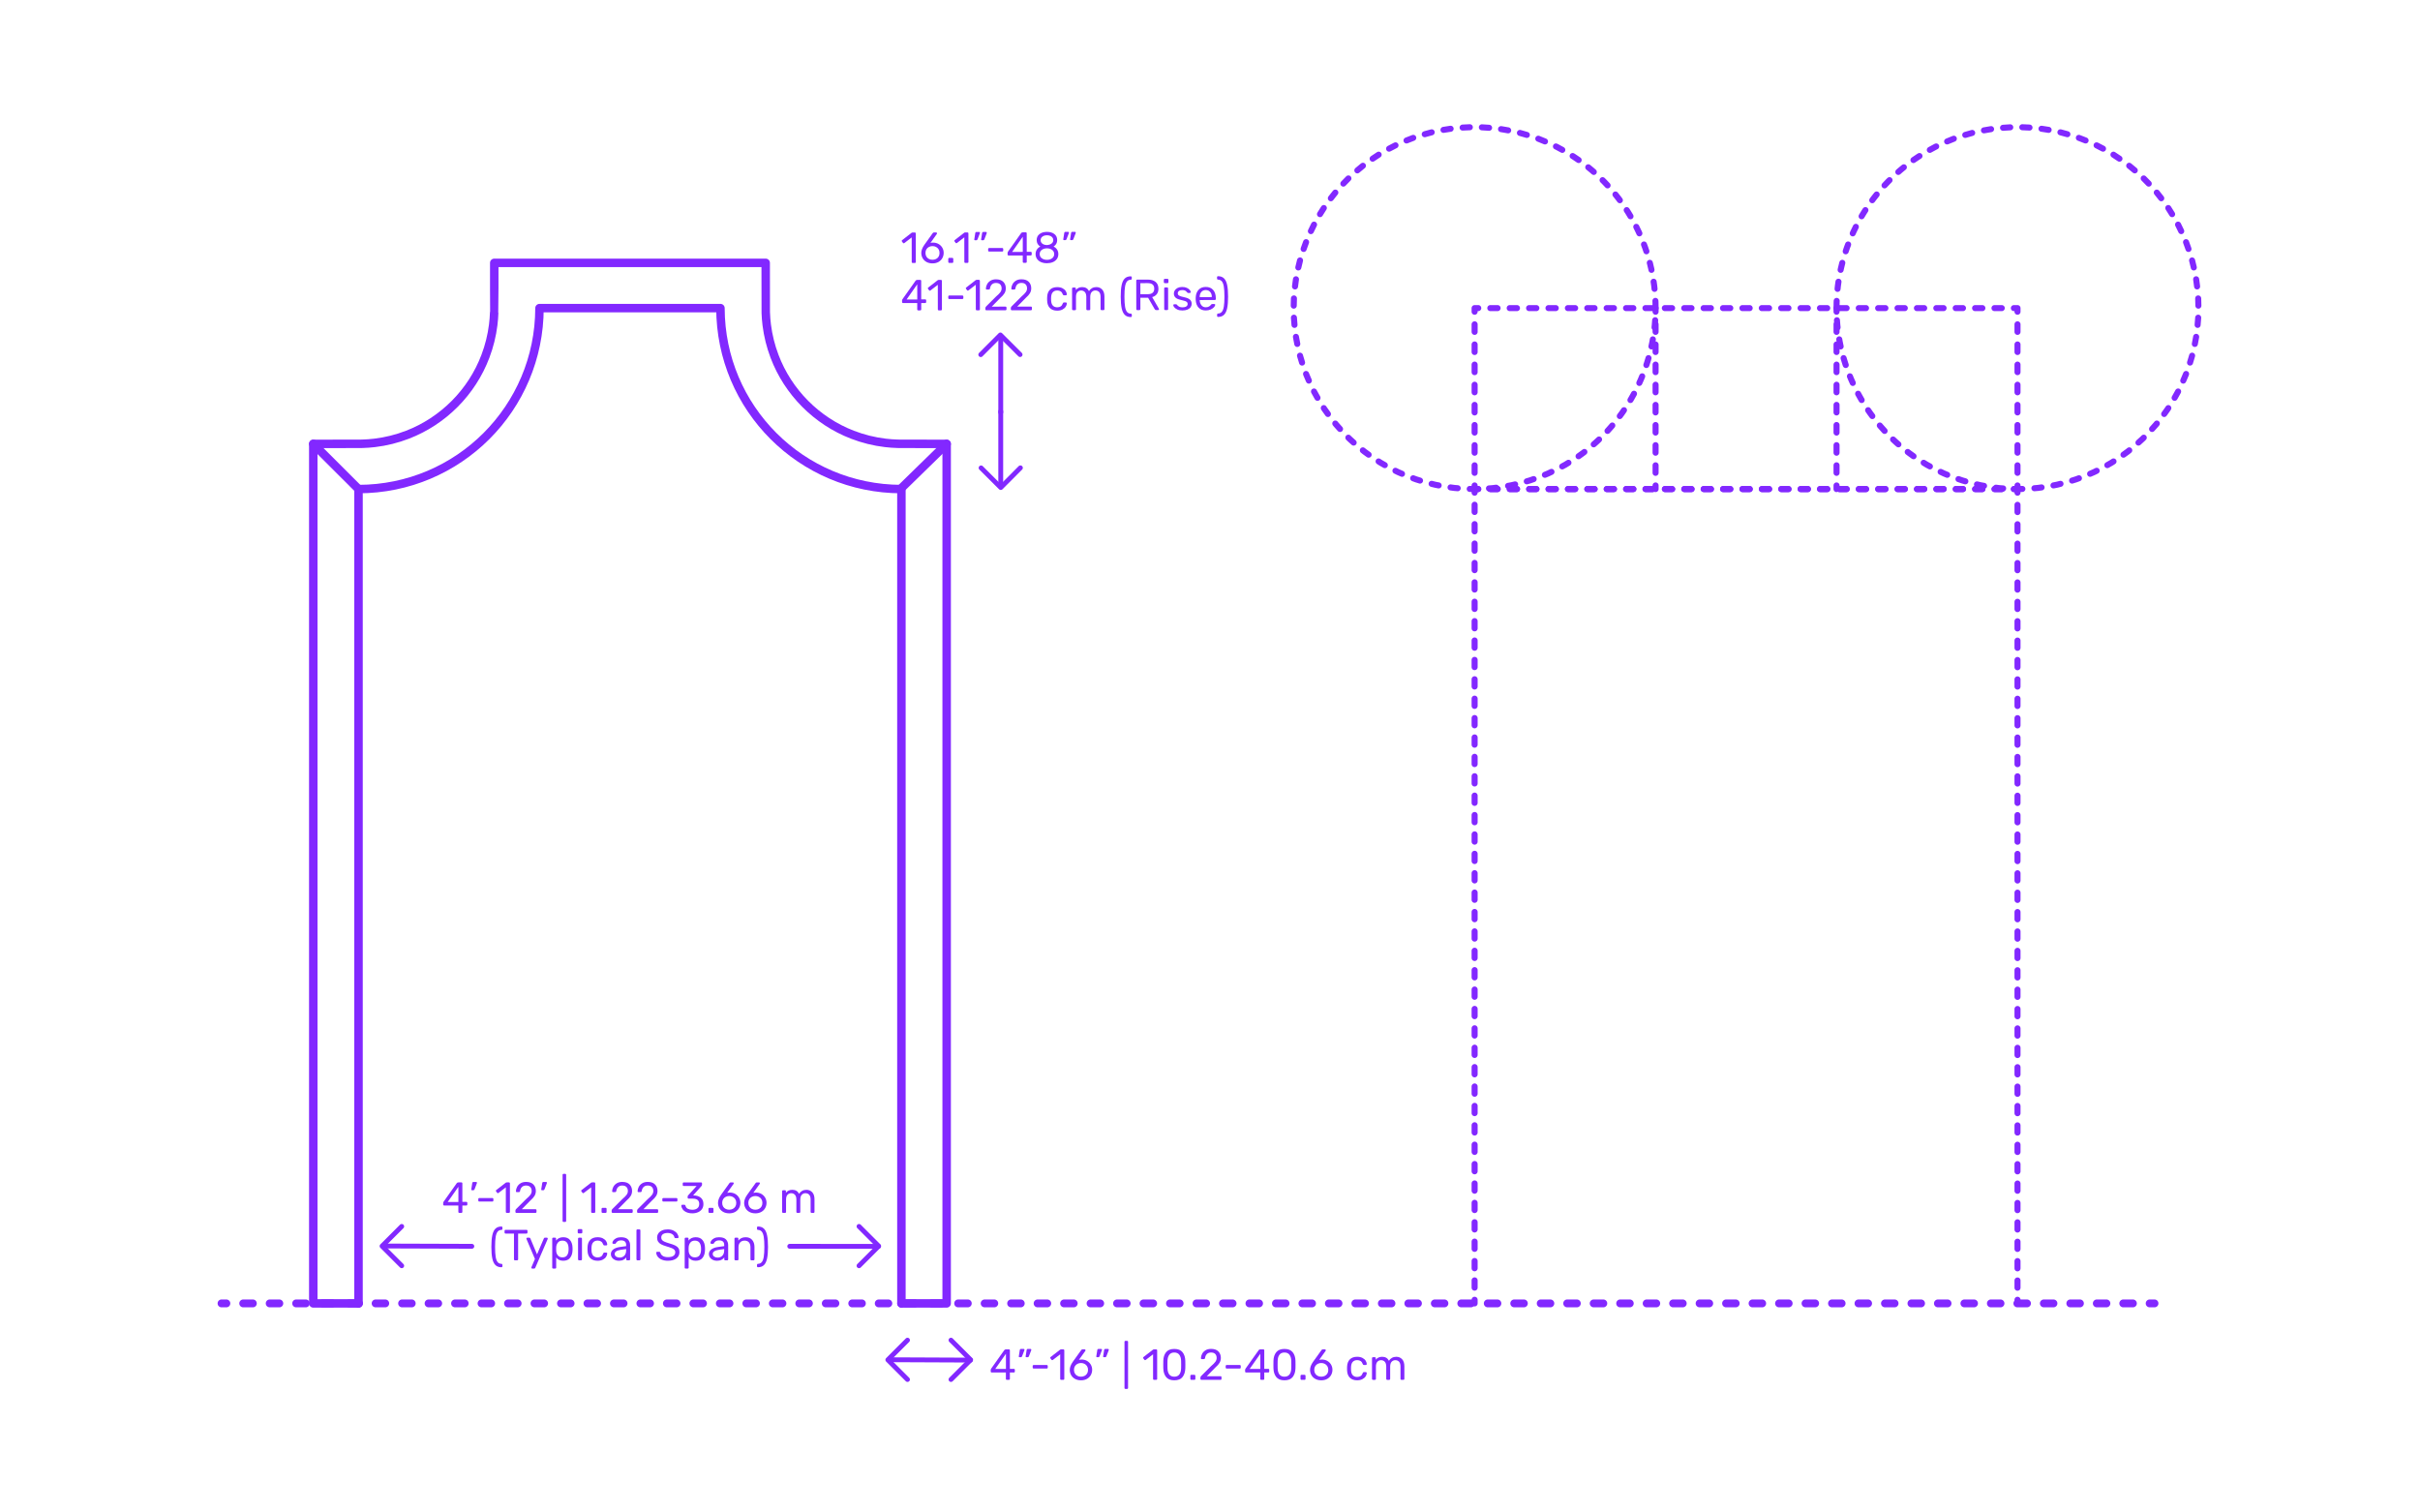 <?xml version="1.0" encoding="utf-8"?>
<!-- Generator: Adobe Illustrator 27.5.0, SVG Export Plug-In . SVG Version: 6.00 Build 0)  -->
<!DOCTYPE svg PUBLIC "-//W3C//DTD SVG 1.1//EN" "http://www.w3.org/Graphics/SVG/1.1/DTD/svg11.dtd">
<svg version="1.1" xmlns:x="http://ns.adobe.com/Extensibility/1.0/" xmlns:i="http://ns.adobe.com/AdobeIllustrator/10.0/" xmlns:graph="http://ns.adobe.com/Graphs/1.0/"
	 xmlns="http://www.w3.org/2000/svg" xmlns:xlink="http://www.w3.org/1999/xlink" x="0px" y="0px" width="1000px" height="625px"
	 viewBox="0 0 1000 625" enable-background="new 0 0 1000 625" xml:space="preserve">
<g id="FILL-BACKGROUND">
	<rect x="0" y="0" fill="#FFFFFF" width="1000" height="625"/>
</g>
<g id="N-TEXT">
</g>
<g id="N-DIMENSIONS">
	<g>
		<g>
			<g id="MTEXT_00000097486153537876045880000006807090090639068289_">
				<g>
					<g>
						<path fill="#8228FF" d="M376.854,108.554c-0.072-0.078-0.108-0.177-0.108-0.297l-0.014-10.152l-3.021,2.326
							c-0.084,0.072-0.174,0.108-0.271,0.108c-0.107,0-0.21-0.06-0.306-0.18l-0.433-0.558c-0.061-0.084-0.09-0.168-0.09-0.252
							c-0.001-0.132,0.059-0.24,0.179-0.324l3.902-3.028c0.132-0.084,0.288-0.127,0.468-0.127l0.846-0.001
							c0.12,0,0.219,0.039,0.297,0.116c0.079,0.078,0.118,0.178,0.118,0.298l0.016,11.771c0,0.12-0.039,0.219-0.117,0.297
							s-0.177,0.117-0.297,0.117l-0.882,0.001C377.022,108.67,376.927,108.632,376.854,108.554z"/>
						<path fill="#8228FF" d="M382.856,108.258c-0.702-0.39-1.237-0.914-1.604-1.573c-0.367-0.659-0.551-1.379-0.552-2.159
							c-0.002-1.032,0.41-2.136,1.237-3.313l3.432-4.793c0.012-0.012,0.045-0.054,0.099-0.126s0.122-0.129,0.207-0.171
							c0.083-0.042,0.18-0.063,0.287-0.063l0.883-0.001c0.107,0,0.194,0.039,0.261,0.116c0.066,0.078,0.1,0.172,0.1,0.279
							c0,0.061-0.03,0.139-0.09,0.234l-2.623,3.675c0.312-0.072,0.66-0.109,1.044-0.109c0.876-0.001,1.647,0.193,2.313,0.582
							c0.667,0.39,1.184,0.904,1.55,1.546c0.367,0.642,0.551,1.347,0.552,2.114c0.001,0.769-0.181,1.485-0.546,2.152
							c-0.365,0.666-0.896,1.198-1.591,1.595c-0.695,0.397-1.518,0.596-2.465,0.597C384.391,108.84,383.559,108.647,382.856,108.258
							z M386.788,107.02c0.443-0.216,0.797-0.538,1.061-0.964c0.264-0.427,0.395-0.94,0.394-1.54c0-0.588-0.136-1.096-0.406-1.521
							c-0.271-0.426-0.629-0.749-1.072-0.971c-0.444-0.221-0.925-0.332-1.44-0.331c-0.517,0.001-0.996,0.113-1.44,0.335
							c-0.443,0.223-0.797,0.547-1.061,0.974c-0.264,0.426-0.395,0.934-0.394,1.521c0.001,0.6,0.133,1.113,0.397,1.539
							c0.266,0.425,0.619,0.746,1.063,0.961c0.444,0.216,0.925,0.322,1.44,0.321C385.858,107.344,386.345,107.236,386.788,107.02z"
							/>
						<path fill="#8228FF" d="M391.965,108.533c-0.078-0.078-0.117-0.177-0.117-0.297l-0.002-1.242c0-0.119,0.038-0.222,0.116-0.306
							s0.178-0.126,0.298-0.126l1.241-0.002c0.12,0,0.219,0.042,0.297,0.126s0.118,0.186,0.118,0.305l0.001,1.242
							c0.001,0.12-0.038,0.22-0.116,0.298s-0.177,0.117-0.297,0.117l-1.242,0.002C392.142,108.65,392.043,108.611,391.965,108.533z"
							/>
						<path fill="#8228FF" d="M398.598,108.524c-0.072-0.078-0.108-0.177-0.108-0.297l-0.014-10.152l-3.021,2.326
							c-0.084,0.072-0.174,0.109-0.271,0.109c-0.107,0-0.21-0.061-0.306-0.181l-0.433-0.557c-0.061-0.084-0.09-0.168-0.09-0.252
							c-0.001-0.132,0.059-0.24,0.179-0.324l3.902-3.029c0.132-0.084,0.288-0.126,0.468-0.126l0.846-0.002
							c0.12,0,0.219,0.039,0.297,0.116c0.079,0.078,0.118,0.178,0.118,0.298l0.016,11.771c0,0.12-0.039,0.219-0.117,0.297
							s-0.177,0.117-0.297,0.117l-0.882,0.002C398.766,108.642,398.67,108.603,398.598,108.524z"/>
						<path fill="#8228FF" d="M402.645,99.169c-0.055-0.072-0.069-0.162-0.046-0.271l0.393-2.521
							c0.048-0.348,0.216-0.522,0.504-0.523l1.152-0.001c0.083,0,0.152,0.03,0.207,0.09c0.054,0.06,0.08,0.132,0.08,0.216
							c0.001,0.12-0.017,0.216-0.053,0.289l-0.933,2.431c-0.061,0.132-0.126,0.231-0.198,0.297c-0.071,0.066-0.18,0.099-0.323,0.099
							l-0.559,0.001C402.773,99.275,402.698,99.239,402.645,99.169z M405.471,99.165c-0.055-0.072-0.07-0.162-0.046-0.271
							l0.393-2.521c0.048-0.348,0.216-0.522,0.504-0.522l1.151-0.002c0.084,0,0.153,0.03,0.207,0.09
							c0.055,0.061,0.081,0.133,0.081,0.217c0.001,0.12-0.018,0.216-0.054,0.288l-0.932,2.431c-0.061,0.132-0.126,0.231-0.198,0.297
							c-0.071,0.066-0.18,0.099-0.323,0.1h-0.559C405.6,99.272,405.524,99.236,405.471,99.165z"/>
						<path fill="#8228FF" d="M408.446,103.841c-0.078-0.072-0.117-0.168-0.117-0.288l-0.001-0.647c0-0.12,0.038-0.219,0.116-0.298
							c0.078-0.077,0.178-0.117,0.297-0.117l5.4-0.007c0.12,0,0.219,0.039,0.297,0.115c0.078,0.079,0.118,0.178,0.118,0.298
							l0.001,0.647c0,0.12-0.04,0.216-0.117,0.288c-0.078,0.073-0.177,0.109-0.297,0.109l-5.4,0.007
							C408.624,103.948,408.524,103.913,408.446,103.841z"/>
						<path fill="#8228FF" d="M422.744,108.492c-0.078-0.078-0.117-0.177-0.117-0.297l-0.004-2.628l-5.85,0.008
							c-0.12,0-0.219-0.038-0.297-0.116s-0.117-0.177-0.117-0.297l-0.001-0.666c0-0.168,0.065-0.348,0.197-0.54l5.407-7.64
							c0.061-0.096,0.15-0.171,0.27-0.225c0.12-0.055,0.252-0.081,0.396-0.082l1.224-0.001c0.132-0.001,0.234,0.034,0.307,0.106
							s0.108,0.174,0.108,0.307l0.01,7.632l1.639-0.002c0.119,0,0.219,0.039,0.297,0.116c0.078,0.078,0.117,0.177,0.117,0.297
							l0.001,0.684c0,0.12-0.039,0.219-0.116,0.297c-0.078,0.079-0.178,0.118-0.297,0.118l-1.639,0.002l0.004,2.628
							c0,0.12-0.039,0.219-0.117,0.297s-0.177,0.117-0.297,0.118l-0.828,0.001C422.921,108.609,422.822,108.57,422.744,108.492z
							 M418.229,104.098l4.41-0.006l-0.009-6.265L418.229,104.098z"/>
						<path fill="#8228FF" d="M430.196,108.32c-0.715-0.305-1.27-0.745-1.667-1.32c-0.396-0.575-0.596-1.247-0.597-2.016
							c-0.001-0.708,0.176-1.329,0.529-1.864c0.353-0.533,0.829-0.945,1.429-1.234c-0.48-0.275-0.854-0.637-1.117-1.087
							c-0.265-0.45-0.397-0.98-0.398-1.593c-0.001-1.044,0.388-1.869,1.167-2.477c0.778-0.606,1.805-0.912,3.076-0.913
							c1.272-0.002,2.295,0.298,3.07,0.896c0.774,0.598,1.163,1.426,1.164,2.481c0.001,0.601-0.131,1.125-0.394,1.576
							c-0.264,0.45-0.629,0.819-1.097,1.108c0.601,0.287,1.078,0.698,1.433,1.23c0.354,0.534,0.532,1.16,0.533,1.881
							c0.001,0.768-0.195,1.438-0.591,2.008c-0.396,0.571-0.95,1.009-1.663,1.315c-0.714,0.308-1.527,0.461-2.438,0.463
							C431.724,108.777,430.91,108.626,430.196,108.32z M434.766,106.722c0.569-0.433,0.854-1.009,0.853-1.729
							c-0.001-0.721-0.287-1.297-0.857-1.728s-1.281-0.646-2.134-0.645c-0.864,0.001-1.58,0.218-2.149,0.65
							c-0.57,0.432-0.854,1.009-0.853,1.729c0.001,0.72,0.286,1.295,0.856,1.727c0.571,0.431,1.288,0.646,2.152,0.646
							C433.485,107.372,434.196,107.154,434.766,106.722z M434.479,100.674c0.504-0.36,0.755-0.841,0.754-1.441
							c-0.001-0.611-0.25-1.1-0.749-1.466c-0.498-0.365-1.12-0.547-1.863-0.546c-0.756,0.001-1.38,0.185-1.871,0.551
							c-0.492,0.367-0.737,0.856-0.736,1.468c0.001,0.612,0.247,1.102,0.74,1.467c0.492,0.366,1.116,0.548,1.872,0.547
							C433.357,101.228,433.976,101.035,434.479,100.674z"/>
						<path fill="#8228FF" d="M439.417,99.119c-0.054-0.071-0.069-0.161-0.045-0.27l0.393-2.521
							c0.047-0.348,0.215-0.522,0.503-0.523l1.152-0.001c0.084,0,0.153,0.03,0.207,0.089c0.054,0.061,0.081,0.133,0.081,0.217
							c0,0.12-0.018,0.216-0.054,0.288l-0.933,2.432c-0.06,0.132-0.125,0.231-0.197,0.297c-0.072,0.066-0.18,0.099-0.324,0.099
							l-0.558,0.001C439.546,99.227,439.472,99.19,439.417,99.119z M442.243,99.116c-0.055-0.072-0.069-0.162-0.045-0.271
							l0.393-2.521c0.047-0.348,0.215-0.522,0.503-0.523l1.152-0.001c0.084,0,0.153,0.03,0.207,0.09
							c0.054,0.061,0.081,0.132,0.081,0.216c0,0.12-0.018,0.217-0.054,0.289l-0.933,2.431c-0.061,0.132-0.125,0.231-0.197,0.297
							c-0.072,0.066-0.181,0.099-0.324,0.1h-0.558C442.372,99.223,442.298,99.188,442.243,99.116z"/>
						<path fill="#8228FF" d="M379.14,128.15c-0.078-0.078-0.117-0.177-0.117-0.297l-0.004-2.628l-5.85,0.008
							c-0.12,0-0.22-0.039-0.298-0.117s-0.116-0.177-0.117-0.297v-0.666c-0.001-0.168,0.065-0.348,0.196-0.54l5.408-7.639
							c0.06-0.096,0.149-0.172,0.27-0.226c0.12-0.055,0.252-0.081,0.396-0.081l1.224-0.002c0.132,0,0.234,0.035,0.307,0.107
							c0.071,0.072,0.107,0.174,0.108,0.307l0.01,7.632l1.638-0.003c0.119,0,0.219,0.039,0.297,0.117s0.117,0.177,0.117,0.297
							l0.001,0.684c0,0.12-0.039,0.219-0.116,0.297c-0.078,0.078-0.177,0.117-0.297,0.117l-1.638,0.003l0.004,2.628
							c0,0.12-0.039,0.219-0.117,0.297s-0.177,0.117-0.297,0.117l-0.828,0.001C379.316,128.267,379.218,128.229,379.14,128.15z
							 M374.625,123.756l4.41-0.006l-0.009-6.265L374.625,123.756z"/>
						<path fill="#8228FF" d="M387.645,128.139c-0.072-0.078-0.108-0.177-0.108-0.297l-0.014-10.152l-3.021,2.326
							c-0.083,0.072-0.173,0.109-0.27,0.109c-0.107,0-0.21-0.061-0.306-0.181l-0.433-0.557c-0.061-0.084-0.091-0.168-0.091-0.252
							c0-0.132,0.06-0.24,0.18-0.324l3.902-3.029c0.132-0.084,0.288-0.126,0.468-0.126l0.846-0.002c0.12,0,0.219,0.039,0.297,0.116
							c0.078,0.078,0.117,0.178,0.118,0.298l0.016,11.771c0,0.12-0.039,0.219-0.117,0.297s-0.177,0.117-0.297,0.117l-0.882,0.002
							C387.812,128.256,387.717,128.217,387.645,128.139z"/>
						<path fill="#8228FF" d="M391.967,123.462c-0.078-0.072-0.117-0.168-0.117-0.288l-0.001-0.647c0-0.12,0.039-0.219,0.116-0.298
							c0.078-0.077,0.178-0.116,0.297-0.116l5.4-0.008c0.12,0,0.219,0.039,0.297,0.116c0.078,0.079,0.118,0.178,0.118,0.298
							l0.001,0.647c0,0.12-0.039,0.216-0.117,0.288s-0.177,0.108-0.297,0.108l-5.4,0.008
							C392.145,123.57,392.045,123.534,391.967,123.462z"/>
						<path fill="#8228FF" d="M403.341,128.118c-0.073-0.078-0.109-0.177-0.109-0.297l-0.014-10.152l-3.021,2.326
							c-0.084,0.072-0.174,0.108-0.27,0.108c-0.108,0-0.21-0.06-0.307-0.18l-0.433-0.558c-0.061-0.084-0.09-0.168-0.09-0.252
							c0-0.132,0.059-0.24,0.179-0.324l3.902-3.028c0.132-0.084,0.288-0.127,0.468-0.127l0.847-0.001
							c0.119,0,0.219,0.039,0.297,0.116c0.078,0.078,0.117,0.177,0.117,0.298l0.016,11.771c0,0.119-0.039,0.219-0.116,0.297
							c-0.078,0.078-0.178,0.117-0.297,0.117l-0.883,0.001C403.509,128.234,403.412,128.196,403.341,128.118z"/>
						<path fill="#8228FF" d="M407.31,128.112c-0.079-0.078-0.118-0.177-0.118-0.297l-0.001-0.54c0-0.275,0.149-0.54,0.449-0.792
							l3.919-3.912c0.887-0.757,1.498-1.376,1.833-1.855c0.336-0.48,0.504-0.991,0.503-1.531c-0.001-0.708-0.2-1.262-0.597-1.664
							c-0.396-0.4-0.973-0.602-1.729-0.601c-0.72,0.001-1.29,0.212-1.709,0.633c-0.42,0.42-0.678,0.985-0.772,1.692
							c-0.023,0.133-0.083,0.234-0.18,0.307c-0.096,0.072-0.191,0.107-0.287,0.107l-0.864,0.002c-0.107,0-0.198-0.035-0.271-0.107
							c-0.071-0.072-0.107-0.156-0.107-0.252c0.022-0.636,0.192-1.251,0.51-1.847c0.317-0.594,0.788-1.08,1.411-1.459
							c0.624-0.379,1.379-0.568,2.268-0.57c1.344-0.001,2.355,0.348,3.034,1.049s1.02,1.592,1.021,2.672
							c0.001,0.756-0.181,1.438-0.546,2.044c-0.366,0.606-0.938,1.246-1.717,1.919l-3.541,3.605l5.67-0.008
							c0.132,0,0.234,0.036,0.306,0.107c0.072,0.072,0.109,0.175,0.109,0.307l0.001,0.684c0,0.12-0.04,0.219-0.117,0.297
							c-0.078,0.078-0.177,0.117-0.297,0.117l-7.884,0.011C407.486,128.229,407.388,128.19,407.31,128.112z"/>
						<path fill="#8228FF" d="M417.821,128.099c-0.079-0.078-0.118-0.177-0.118-0.297l-0.001-0.54c0-0.275,0.149-0.54,0.449-0.793
							l3.919-3.911c0.887-0.757,1.498-1.376,1.833-1.855c0.336-0.48,0.504-0.991,0.503-1.531c-0.001-0.708-0.2-1.263-0.597-1.664
							s-0.973-0.602-1.729-0.601c-0.72,0.001-1.29,0.212-1.709,0.632c-0.42,0.421-0.678,0.985-0.772,1.692
							c-0.023,0.134-0.083,0.235-0.18,0.308c-0.096,0.072-0.191,0.107-0.287,0.107l-0.864,0.001c-0.107,0-0.198-0.034-0.271-0.106
							c-0.071-0.072-0.107-0.156-0.107-0.252c0.022-0.636,0.192-1.251,0.51-1.847c0.317-0.594,0.788-1.08,1.411-1.46
							c0.624-0.379,1.379-0.568,2.268-0.569c1.344-0.002,2.355,0.348,3.034,1.049s1.02,1.592,1.021,2.672
							c0.001,0.756-0.181,1.438-0.546,2.043c-0.366,0.607-0.938,1.247-1.717,1.92l-3.541,3.605l5.67-0.008
							c0.132,0,0.234,0.035,0.306,0.106c0.072,0.072,0.109,0.175,0.109,0.307l0.001,0.684c0,0.12-0.04,0.219-0.117,0.297
							c-0.078,0.078-0.177,0.118-0.297,0.118l-7.884,0.011C417.998,128.216,417.899,128.177,417.821,128.099z"/>
						<path fill="#8228FF" d="M433.848,127.285c-0.721-0.725-1.1-1.741-1.138-3.049l-0.019-0.72l0.017-0.721
							c0.035-1.308,0.411-2.325,1.13-3.053c0.72-0.727,1.721-1.091,3.005-1.093c0.864-0.001,1.593,0.151,2.188,0.456
							s1.039,0.687,1.333,1.141c0.295,0.457,0.455,0.912,0.479,1.368c0.012,0.108-0.026,0.204-0.116,0.288
							c-0.091,0.084-0.189,0.126-0.298,0.126l-0.792,0.001c-0.12,0-0.21-0.026-0.27-0.08c-0.061-0.054-0.12-0.152-0.181-0.297
							c-0.217-0.588-0.515-1.004-0.893-1.25c-0.378-0.245-0.855-0.368-1.432-0.367c-0.756,0.001-1.355,0.236-1.799,0.704
							c-0.443,0.469-0.683,1.184-0.718,2.144l-0.017,0.63l0.019,0.63c0.037,0.96,0.278,1.674,0.724,2.141
							c0.444,0.468,1.045,0.701,1.801,0.7c0.588-0.001,1.067-0.124,1.439-0.371c0.371-0.246,0.665-0.664,0.88-1.252
							c0.061-0.144,0.12-0.243,0.18-0.297c0.06-0.055,0.149-0.082,0.27-0.082l0.792-0.001c0.108,0,0.207,0.042,0.298,0.126
							c0.09,0.084,0.129,0.18,0.117,0.288c-0.023,0.444-0.182,0.895-0.476,1.35c-0.293,0.458-0.736,0.842-1.33,1.154
							s-1.322,0.47-2.187,0.471C435.571,128.372,434.569,128.011,433.848,127.285z"/>
						<path fill="#8228FF" d="M443.128,128.064c-0.078-0.077-0.117-0.176-0.117-0.296l-0.012-8.532c0-0.119,0.039-0.219,0.117-0.298
							c0.077-0.078,0.177-0.117,0.297-0.117l0.756-0.001c0.119,0,0.216,0.039,0.288,0.117s0.108,0.177,0.108,0.296l0.001,0.612
							c0.646-0.804,1.522-1.208,2.626-1.209c1.32-0.002,2.257,0.549,2.811,1.652c0.287-0.504,0.697-0.907,1.231-1.208
							c0.533-0.3,1.13-0.451,1.79-0.452c0.984-0.001,1.789,0.334,2.414,1.005c0.624,0.672,0.938,1.643,0.939,2.914l0.007,5.202
							c0,0.12-0.039,0.219-0.116,0.298c-0.078,0.078-0.178,0.117-0.297,0.117l-0.774,0.001c-0.12,0-0.219-0.039-0.297-0.117
							c-0.079-0.077-0.117-0.176-0.117-0.296l-0.007-5.04c-0.002-0.96-0.2-1.646-0.598-2.061c-0.396-0.413-0.918-0.619-1.566-0.618
							c-0.575,0-1.07,0.214-1.484,0.641c-0.413,0.426-0.619,1.107-0.618,2.043l0.007,5.04c0,0.12-0.039,0.219-0.116,0.298
							c-0.078,0.078-0.177,0.117-0.297,0.117l-0.792,0.001c-0.12,0-0.22-0.039-0.297-0.117c-0.079-0.077-0.118-0.176-0.118-0.296
							l-0.007-5.04c-0.001-0.947-0.209-1.632-0.623-2.052c-0.415-0.419-0.928-0.628-1.54-0.627c-0.576,0-1.071,0.211-1.484,0.632
							c-0.413,0.42-0.619,1.098-0.618,2.034l0.007,5.058c0,0.12-0.039,0.219-0.116,0.298c-0.078,0.078-0.178,0.117-0.297,0.117
							l-0.792,0.001C443.306,128.182,443.206,128.143,443.128,128.064z"/>
						<path fill="#8228FF" d="M464.82,130.143c-0.606-0.581-1.043-1.484-1.309-2.707c-0.266-1.225-0.399-2.838-0.402-4.842
							s0.127-3.615,0.39-4.833c0.262-1.22,0.696-2.119,1.302-2.702c0.604-0.583,1.424-0.875,2.456-0.876
							c0.119-0.001,0.219,0.038,0.297,0.116s0.117,0.177,0.117,0.297l0.001,0.594c0,0.108-0.036,0.201-0.108,0.279
							c-0.071,0.078-0.155,0.116-0.251,0.117c-0.685,0.013-1.218,0.244-1.602,0.695c-0.383,0.45-0.658,1.178-0.825,2.179
							c-0.167,1.003-0.248,2.38-0.246,4.132c0.003,1.764,0.088,3.146,0.258,4.148c0.169,1.002,0.446,1.728,0.83,2.177
							c0.385,0.449,0.919,0.68,1.604,0.691c0.096-0.001,0.18,0.038,0.252,0.116s0.108,0.171,0.108,0.278l0.001,0.595
							c0,0.119-0.039,0.219-0.117,0.297c-0.077,0.078-0.177,0.117-0.296,0.118C466.247,131.014,465.427,130.724,464.82,130.143z"/>
						<path fill="#8228FF" d="M469.65,128.029c-0.072-0.078-0.108-0.177-0.108-0.297l-0.016-11.754c0-0.132,0.036-0.237,0.107-0.315
							c0.072-0.077,0.168-0.116,0.288-0.116l4.393-0.006c1.368-0.002,2.438,0.317,3.214,0.959c0.774,0.641,1.162,1.573,1.164,2.797
							c0.001,0.912-0.226,1.662-0.681,2.251s-1.091,0.997-1.906,1.227l2.777,4.803c0.037,0.071,0.055,0.138,0.055,0.197
							c0,0.097-0.036,0.181-0.107,0.252c-0.072,0.072-0.156,0.108-0.252,0.108l-0.791,0.001c-0.181,0.001-0.321-0.041-0.424-0.125
							s-0.195-0.204-0.279-0.36l-2.652-4.604l-3.204,0.004l0.007,4.68c0,0.12-0.042,0.219-0.126,0.297s-0.186,0.118-0.306,0.118
							l-0.864,0.001C469.818,128.146,469.723,128.107,469.65,128.029z M474.25,121.57c1.812-0.002,2.717-0.766,2.715-2.29
							c-0.002-1.523-0.909-2.283-2.721-2.281l-3.024,0.004l0.006,4.571L474.25,121.57z"/>
						<path fill="#8228FF" d="M481.038,116.891c-0.078-0.078-0.117-0.177-0.117-0.297l-0.001-0.936c0-0.12,0.038-0.223,0.116-0.307
							s0.177-0.126,0.297-0.127l1.062-0.001c0.119,0,0.222,0.042,0.306,0.126c0.084,0.083,0.126,0.186,0.126,0.306l0.001,0.936
							c0.001,0.12-0.041,0.219-0.125,0.298c-0.084,0.078-0.186,0.117-0.306,0.117l-1.062,0.001
							C481.216,117.008,481.116,116.969,481.038,116.891z M481.197,128.015c-0.079-0.078-0.117-0.177-0.117-0.297l-0.012-8.532
							c0-0.119,0.038-0.219,0.116-0.297s0.177-0.118,0.297-0.118l0.792-0.001c0.12,0,0.219,0.039,0.298,0.117
							c0.077,0.078,0.117,0.178,0.117,0.297l0.012,8.532c0,0.12-0.04,0.219-0.117,0.297c-0.078,0.078-0.177,0.117-0.297,0.117
							l-0.792,0.001C481.374,128.131,481.275,128.093,481.197,128.015z"/>
						<path fill="#8228FF" d="M486.507,127.899c-0.57-0.27-0.994-0.577-1.271-0.926c-0.276-0.348-0.415-0.635-0.415-0.862
							c0-0.12,0.042-0.213,0.126-0.279c0.083-0.066,0.173-0.1,0.27-0.1l0.756-0.001c0.072,0,0.129,0.012,0.171,0.035
							c0.042,0.024,0.1,0.078,0.172,0.162c0.276,0.335,0.586,0.6,0.928,0.79c0.343,0.192,0.802,0.287,1.377,0.287
							c0.648-0.001,1.167-0.121,1.557-0.362c0.39-0.24,0.584-0.588,0.584-1.044c-0.001-0.3-0.085-0.54-0.253-0.721
							c-0.168-0.18-0.448-0.341-0.838-0.484c-0.391-0.144-0.97-0.299-1.737-0.467c-1.044-0.226-1.783-0.555-2.216-0.986
							c-0.432-0.432-0.649-0.989-0.65-1.674c0-0.443,0.131-0.873,0.395-1.286c0.264-0.415,0.656-0.751,1.178-1.011
							c0.521-0.259,1.143-0.388,1.862-0.389c0.757-0.001,1.401,0.124,1.936,0.375s0.937,0.545,1.207,0.88
							c0.271,0.336,0.405,0.618,0.406,0.847c0,0.107-0.039,0.197-0.116,0.27c-0.078,0.072-0.171,0.108-0.279,0.108l-0.684,0.001
							c-0.168,0.001-0.288-0.065-0.36-0.197c-0.205-0.228-0.376-0.405-0.514-0.531c-0.139-0.125-0.34-0.232-0.604-0.323
							c-0.264-0.089-0.595-0.134-0.99-0.133c-0.588,0-1.038,0.124-1.35,0.37c-0.312,0.247-0.467,0.574-0.467,0.982
							c0.001,0.252,0.066,0.465,0.199,0.639c0.132,0.174,0.385,0.335,0.757,0.485c0.372,0.148,0.924,0.302,1.656,0.457
							c1.141,0.238,1.947,0.579,2.422,1.021c0.475,0.444,0.713,1.014,0.714,1.709c0.001,0.517-0.146,0.985-0.439,1.405
							c-0.294,0.42-0.731,0.751-1.312,0.992c-0.582,0.239-1.274,0.36-2.078,0.362C487.776,128.303,487.077,128.169,486.507,127.899z
							"/>
						<path fill="#8228FF" d="M495.316,127.149c-0.732-0.761-1.136-1.801-1.21-3.121l-0.019-0.612l0.017-0.594
							c0.07-1.296,0.472-2.329,1.202-3.098c0.73-0.77,1.708-1.154,2.933-1.156c1.319-0.001,2.344,0.417,3.07,1.256
							c0.728,0.84,1.092,1.979,1.094,3.419v0.324c0,0.12-0.038,0.219-0.116,0.297s-0.177,0.117-0.297,0.117l-6.246,0.009
							l0.001,0.162c0.036,0.78,0.277,1.445,0.722,1.997c0.445,0.551,1.033,0.826,1.766,0.825c0.563,0,1.022-0.112,1.376-0.334
							c0.354-0.223,0.621-0.454,0.8-0.695c0.108-0.144,0.192-0.23,0.253-0.261c0.06-0.03,0.161-0.045,0.306-0.045l0.792-0.001
							c0.107-0.001,0.201,0.029,0.279,0.089c0.077,0.061,0.116,0.138,0.117,0.234c0,0.264-0.162,0.582-0.485,0.954
							c-0.323,0.373-0.782,0.694-1.375,0.966c-0.595,0.27-1.275,0.405-2.043,0.406C497.028,128.29,496.05,127.91,495.316,127.149z
							 M500.765,122.76v-0.055c-0.001-0.84-0.229-1.523-0.687-2.051c-0.457-0.526-1.069-0.791-1.837-0.79
							c-0.78,0.001-1.392,0.267-1.835,0.795s-0.665,1.213-0.663,2.053v0.055L500.765,122.76z"/>
						<path fill="#8228FF" d="M503.053,130.848c-0.078-0.078-0.118-0.178-0.118-0.297l-0.001-0.595c0-0.107,0.035-0.2,0.107-0.278
							s0.156-0.117,0.252-0.117c0.672-0.013,1.203-0.245,1.593-0.696c0.389-0.449,0.667-1.18,0.834-2.188s0.249-2.388,0.246-4.14
							c-0.002-1.752-0.088-3.129-0.257-4.132c-0.17-1.001-0.45-1.727-0.84-2.177c-0.392-0.449-0.923-0.679-1.595-0.69
							c-0.096,0-0.18-0.038-0.252-0.116s-0.108-0.171-0.108-0.279l-0.001-0.594c0-0.12,0.039-0.219,0.117-0.297
							s0.17-0.117,0.279-0.118c1.031-0.001,1.851,0.289,2.457,0.87c0.607,0.581,1.043,1.48,1.31,2.698
							c0.265,1.218,0.399,2.829,0.401,4.833c0.003,2.004-0.127,3.617-0.389,4.842c-0.263,1.225-0.696,2.128-1.302,2.711
							s-1.424,0.875-2.455,0.876C503.223,130.965,503.131,130.926,503.053,130.848z"/>
					</g>
				</g>
			</g>
			<g>
				<g id="POLYLINE_00000080922778414678544250000007355841666144894904_">
					
						<polyline fill="none" stroke="#8228FF" stroke-width="2" stroke-linecap="round" stroke-linejoin="round" stroke-miterlimit="10" points="
						421.524,146.524 413.387,138.41 405.273,146.545 					"/>
				</g>
			</g>
			<g>
				
					<line fill="none" stroke="#8228FF" stroke-width="2" stroke-linecap="round" stroke-linejoin="round" stroke-miterlimit="10" x1="413.531" y1="170" x2="413.529" y2="199.352"/>
				
					<line fill="none" stroke="#8228FF" stroke-width="2" stroke-linecap="round" stroke-linejoin="round" stroke-miterlimit="10" x1="413.532" y1="139.088" x2="413.531" y2="170.428"/>
				<g id="POLYLINE_00000078006046546100365120000006390850818309738158_">
					
						<polyline fill="none" stroke="#8228FF" stroke-width="2" stroke-linecap="round" stroke-linejoin="round" stroke-miterlimit="10" points="
						405.404,193.349 413.541,201.462 421.655,193.327 					"/>
				</g>
			</g>
		</g>
		<g>
			<g id="MTEXT_00000065788199139770518930000002808733585682148797_">
				<g>
					<g>
						<path fill="#8228FF" d="M415.771,570.081c-0.078-0.078-0.117-0.177-0.117-0.297v-2.628h-5.85c-0.12,0-0.22-0.039-0.298-0.117
							s-0.116-0.177-0.116-0.297v-0.666c0-0.168,0.065-0.348,0.197-0.54l5.418-7.632c0.061-0.096,0.15-0.171,0.271-0.225
							c0.12-0.055,0.252-0.081,0.396-0.081h1.225c0.132,0,0.233,0.035,0.306,0.107s0.108,0.174,0.108,0.307v7.632h1.638
							c0.12,0,0.219,0.039,0.297,0.117s0.117,0.177,0.117,0.297v0.684c0,0.12-0.039,0.219-0.117,0.297s-0.177,0.117-0.297,0.117
							h-1.638v2.628c0,0.12-0.039,0.219-0.117,0.297s-0.178,0.117-0.297,0.117h-0.828
							C415.947,570.198,415.849,570.159,415.771,570.081z M411.262,565.681h4.409v-6.265L411.262,565.681z"/>
						<path fill="#8228FF" d="M421.044,560.73c-0.054-0.072-0.068-0.162-0.045-0.271l0.396-2.52
							c0.048-0.348,0.216-0.522,0.504-0.522h1.152c0.083,0,0.152,0.03,0.207,0.09c0.054,0.061,0.08,0.133,0.08,0.217
							c0,0.12-0.018,0.216-0.054,0.288l-0.936,2.43c-0.061,0.132-0.126,0.231-0.198,0.297c-0.072,0.066-0.18,0.099-0.324,0.099
							h-0.558C421.173,560.838,421.099,560.802,421.044,560.73z M423.87,560.73c-0.054-0.072-0.069-0.162-0.045-0.271l0.396-2.52
							c0.048-0.348,0.216-0.522,0.504-0.522h1.151c0.084,0,0.153,0.03,0.207,0.09c0.055,0.061,0.081,0.133,0.081,0.217
							c0,0.12-0.018,0.216-0.054,0.288l-0.936,2.43c-0.061,0.132-0.126,0.231-0.198,0.297c-0.072,0.066-0.181,0.099-0.324,0.099
							h-0.558C423.999,560.838,423.925,560.802,423.87,560.73z"/>
						<path fill="#8228FF" d="M426.84,565.41c-0.078-0.072-0.116-0.168-0.116-0.288v-0.647c0-0.12,0.038-0.219,0.116-0.298
							c0.078-0.077,0.178-0.116,0.297-0.116h5.4c0.12,0,0.219,0.039,0.297,0.116c0.078,0.079,0.117,0.178,0.117,0.298v0.647
							c0,0.12-0.039,0.216-0.117,0.288s-0.177,0.108-0.297,0.108h-5.4C427.018,565.519,426.918,565.482,426.84,565.41z"/>
						<path fill="#8228FF" d="M438.207,570.081c-0.072-0.078-0.108-0.177-0.108-0.297v-10.152l-3.023,2.322
							c-0.084,0.072-0.174,0.108-0.271,0.108c-0.107,0-0.21-0.061-0.306-0.181l-0.432-0.558c-0.061-0.084-0.09-0.168-0.09-0.252
							c0-0.132,0.06-0.24,0.18-0.324l3.906-3.023c0.132-0.084,0.288-0.126,0.468-0.126h0.846c0.12,0,0.219,0.039,0.297,0.116
							c0.078,0.078,0.117,0.178,0.117,0.298v11.771c0,0.12-0.039,0.219-0.117,0.297s-0.177,0.117-0.297,0.117h-0.882
							C438.375,570.198,438.279,570.159,438.207,570.081z"/>
						<path fill="#8228FF" d="M444.21,569.793c-0.702-0.39-1.236-0.915-1.602-1.575c-0.366-0.659-0.55-1.379-0.55-2.159
							c0-1.032,0.414-2.136,1.242-3.312l3.438-4.788c0.012-0.012,0.045-0.054,0.099-0.126s0.123-0.129,0.207-0.171
							s0.18-0.062,0.288-0.062h0.882c0.108,0,0.195,0.039,0.261,0.116c0.066,0.078,0.1,0.172,0.1,0.279
							c0,0.061-0.03,0.139-0.09,0.234l-2.628,3.672c0.312-0.072,0.659-0.108,1.044-0.108c0.875,0,1.646,0.195,2.312,0.585
							c0.666,0.391,1.182,0.906,1.548,1.548c0.366,0.643,0.549,1.348,0.549,2.115c0,0.769-0.183,1.485-0.549,2.151
							s-0.896,1.197-1.593,1.593c-0.696,0.396-1.519,0.594-2.466,0.594C445.743,570.378,444.912,570.184,444.21,569.793z
							 M448.143,568.561c0.444-0.216,0.798-0.537,1.062-0.963c0.264-0.426,0.396-0.939,0.396-1.539c0-0.588-0.135-1.096-0.404-1.521
							c-0.271-0.426-0.628-0.75-1.071-0.972c-0.444-0.222-0.924-0.333-1.44-0.333c-0.516,0-0.996,0.111-1.439,0.333
							c-0.444,0.222-0.798,0.546-1.062,0.972c-0.264,0.426-0.396,0.934-0.396,1.521c0,0.6,0.132,1.113,0.396,1.539
							c0.265,0.426,0.618,0.747,1.062,0.963c0.443,0.216,0.924,0.323,1.439,0.323C447.213,568.884,447.699,568.776,448.143,568.561z
							"/>
						<path fill="#8228FF" d="M453.065,560.73c-0.054-0.072-0.068-0.162-0.045-0.271l0.396-2.52
							c0.048-0.348,0.216-0.522,0.504-0.522h1.152c0.083,0,0.152,0.03,0.207,0.09c0.054,0.061,0.08,0.133,0.08,0.217
							c0,0.12-0.018,0.216-0.054,0.288l-0.936,2.43c-0.061,0.132-0.126,0.231-0.198,0.297c-0.072,0.066-0.18,0.099-0.324,0.099
							h-0.558C453.194,560.838,453.12,560.802,453.065,560.73z M455.892,560.73c-0.054-0.072-0.069-0.162-0.045-0.271l0.396-2.52
							c0.048-0.348,0.216-0.522,0.504-0.522h1.151c0.084,0,0.153,0.03,0.207,0.09c0.055,0.061,0.081,0.133,0.081,0.217
							c0,0.12-0.018,0.216-0.054,0.288l-0.936,2.43c-0.061,0.132-0.126,0.231-0.198,0.297c-0.072,0.066-0.181,0.099-0.324,0.099
							h-0.558C456.021,560.838,455.946,560.802,455.892,560.73z"/>
						<path fill="#8228FF" d="M464.774,573.825c-0.072-0.078-0.108-0.177-0.108-0.297v-19.044c0-0.12,0.036-0.219,0.108-0.297
							c0.071-0.078,0.168-0.117,0.288-0.117h0.666c0.119,0,0.219,0.039,0.297,0.117s0.117,0.177,0.117,0.297v19.044
							c0,0.12-0.039,0.219-0.117,0.297s-0.178,0.117-0.297,0.117h-0.666C464.942,573.942,464.846,573.903,464.774,573.825z"/>
						<path fill="#8228FF" d="M476.582,570.081c-0.072-0.078-0.108-0.177-0.108-0.297v-10.152l-3.023,2.322
							c-0.084,0.072-0.174,0.108-0.271,0.108c-0.107,0-0.21-0.061-0.306-0.181l-0.432-0.558c-0.061-0.084-0.09-0.168-0.09-0.252
							c0-0.132,0.06-0.24,0.18-0.324l3.906-3.023c0.132-0.084,0.288-0.126,0.468-0.126h0.846c0.12,0,0.219,0.039,0.297,0.116
							c0.078,0.078,0.117,0.178,0.117,0.298v11.771c0,0.12-0.039,0.219-0.117,0.297s-0.177,0.117-0.297,0.117h-0.882
							C476.75,570.198,476.654,570.159,476.582,570.081z"/>
						<path fill="#8228FF" d="M481.847,569.02c-0.714-0.906-1.096-2.091-1.144-3.556l-0.018-1.548l0.018-1.602
							c0.036-1.452,0.417-2.631,1.144-3.537c0.726-0.906,1.856-1.359,3.393-1.359c1.548,0,2.686,0.453,3.411,1.359
							s1.107,2.085,1.144,3.537c0.012,0.336,0.018,0.87,0.018,1.602c0,0.708-0.006,1.225-0.018,1.548
							c-0.049,1.465-0.43,2.649-1.144,3.556s-1.851,1.358-3.411,1.358C483.691,570.378,482.561,569.926,481.847,569.02z
							 M487.327,567.966c0.469-0.611,0.714-1.476,0.738-2.592c0.012-0.348,0.019-0.846,0.019-1.494c0-0.659-0.007-1.151-0.019-1.476
							c-0.024-1.104-0.273-1.965-0.747-2.583s-1.167-0.927-2.079-0.927s-1.602,0.309-2.069,0.927
							c-0.469,0.618-0.715,1.479-0.738,2.583l-0.019,1.476l0.019,1.494c0.023,1.116,0.27,1.98,0.738,2.592
							c0.468,0.612,1.157,0.918,2.069,0.918C486.163,568.884,486.859,568.578,487.327,567.966z"/>
						<path fill="#8228FF" d="M491.999,570.081c-0.078-0.078-0.117-0.177-0.117-0.297v-1.242c0-0.119,0.039-0.222,0.117-0.306
							s0.177-0.126,0.297-0.126h1.242c0.12,0,0.219,0.042,0.297,0.126s0.117,0.187,0.117,0.306v1.242
							c0,0.12-0.039,0.219-0.117,0.297s-0.177,0.117-0.297,0.117h-1.242C492.176,570.198,492.077,570.159,491.999,570.081z"/>
						<path fill="#8228FF" d="M496.157,570.081c-0.078-0.078-0.117-0.177-0.117-0.297v-0.54c0-0.275,0.149-0.54,0.45-0.792
							l3.924-3.906c0.888-0.756,1.5-1.374,1.836-1.854s0.504-0.99,0.504-1.53c0-0.708-0.198-1.263-0.594-1.665
							c-0.396-0.401-0.973-0.603-1.729-0.603c-0.72,0-1.29,0.21-1.71,0.63s-0.678,0.984-0.773,1.691
							c-0.024,0.133-0.084,0.234-0.181,0.307c-0.096,0.072-0.191,0.107-0.288,0.107h-0.863c-0.108,0-0.198-0.035-0.271-0.107
							c-0.071-0.072-0.107-0.156-0.107-0.252c0.023-0.636,0.194-1.251,0.513-1.846c0.317-0.594,0.789-1.079,1.413-1.458
							c0.624-0.378,1.38-0.566,2.268-0.566c1.344,0,2.355,0.351,3.033,1.053s1.018,1.593,1.018,2.673
							c0,0.756-0.184,1.438-0.55,2.043c-0.366,0.606-0.938,1.245-1.719,1.917l-3.546,3.601h5.67c0.132,0,0.234,0.036,0.306,0.107
							c0.072,0.072,0.108,0.175,0.108,0.307v0.684c0,0.12-0.039,0.219-0.117,0.297s-0.177,0.117-0.297,0.117h-7.884
							C496.334,570.198,496.235,570.159,496.157,570.081z"/>
						<path fill="#8228FF" d="M506.597,565.41c-0.078-0.072-0.116-0.168-0.116-0.288v-0.647c0-0.12,0.038-0.219,0.116-0.298
							c0.078-0.077,0.178-0.116,0.297-0.116h5.4c0.12,0,0.219,0.039,0.297,0.116c0.078,0.079,0.117,0.178,0.117,0.298v0.647
							c0,0.12-0.039,0.216-0.117,0.288s-0.177,0.108-0.297,0.108h-5.4C506.774,565.519,506.675,565.482,506.597,565.41z"/>
						<path fill="#8228FF" d="M520.889,570.081c-0.078-0.078-0.117-0.177-0.117-0.297v-2.628h-5.85c-0.12,0-0.219-0.039-0.297-0.117
							s-0.117-0.177-0.117-0.297v-0.666c0-0.168,0.066-0.348,0.198-0.54l5.418-7.632c0.06-0.096,0.149-0.171,0.27-0.225
							c0.12-0.055,0.252-0.081,0.396-0.081h1.224c0.132,0,0.234,0.035,0.307,0.107c0.071,0.072,0.107,0.174,0.107,0.307v7.632h1.639
							c0.119,0,0.219,0.039,0.297,0.117c0.077,0.078,0.116,0.177,0.116,0.297v0.684c0,0.12-0.039,0.219-0.116,0.297
							c-0.078,0.078-0.178,0.117-0.297,0.117h-1.639v2.628c0,0.12-0.039,0.219-0.117,0.297s-0.177,0.117-0.297,0.117h-0.828
							C521.065,570.198,520.967,570.159,520.889,570.081z M516.38,565.681h4.41v-6.265L516.38,565.681z"/>
						<path fill="#8228FF" d="M527.369,569.02c-0.714-0.906-1.096-2.091-1.144-3.556l-0.018-1.548l0.018-1.602
							c0.036-1.452,0.417-2.631,1.144-3.537c0.726-0.906,1.856-1.359,3.393-1.359c1.548,0,2.686,0.453,3.411,1.359
							s1.107,2.085,1.144,3.537c0.012,0.336,0.018,0.87,0.018,1.602c0,0.708-0.006,1.225-0.018,1.548
							c-0.049,1.465-0.43,2.649-1.144,3.556s-1.851,1.358-3.411,1.358C529.214,570.378,528.083,569.926,527.369,569.02z
							 M532.85,567.966c0.469-0.611,0.714-1.476,0.738-2.592c0.012-0.348,0.019-0.846,0.019-1.494c0-0.659-0.007-1.151-0.019-1.476
							c-0.024-1.104-0.273-1.965-0.747-2.583s-1.167-0.927-2.079-0.927s-1.602,0.309-2.069,0.927
							c-0.469,0.618-0.715,1.479-0.738,2.583l-0.019,1.476l0.019,1.494c0.023,1.116,0.27,1.98,0.738,2.592
							c0.468,0.612,1.157,0.918,2.069,0.918C531.686,568.884,532.382,568.578,532.85,567.966z"/>
						<path fill="#8228FF" d="M537.521,570.081c-0.078-0.078-0.116-0.177-0.116-0.297v-1.242c0-0.119,0.038-0.222,0.116-0.306
							s0.178-0.126,0.298-0.126h1.241c0.12,0,0.219,0.042,0.297,0.126s0.117,0.187,0.117,0.306v1.242
							c0,0.12-0.039,0.219-0.117,0.297s-0.177,0.117-0.297,0.117h-1.241C537.698,570.198,537.599,570.159,537.521,570.081z"/>
						<path fill="#8228FF" d="M543.497,569.793c-0.702-0.39-1.236-0.915-1.602-1.575c-0.366-0.659-0.55-1.379-0.55-2.159
							c0-1.032,0.414-2.136,1.242-3.312l3.438-4.788c0.012-0.012,0.045-0.054,0.099-0.126s0.123-0.129,0.207-0.171
							s0.18-0.062,0.288-0.062h0.882c0.108,0,0.195,0.039,0.261,0.116c0.066,0.078,0.1,0.172,0.1,0.279
							c0,0.061-0.03,0.139-0.09,0.234l-2.628,3.672c0.312-0.072,0.659-0.108,1.044-0.108c0.875,0,1.646,0.195,2.312,0.585
							c0.666,0.391,1.182,0.906,1.548,1.548c0.366,0.643,0.549,1.348,0.549,2.115c0,0.769-0.183,1.485-0.549,2.151
							s-0.896,1.197-1.593,1.593c-0.696,0.396-1.519,0.594-2.466,0.594C545.03,570.378,544.199,570.184,543.497,569.793z
							 M547.43,568.561c0.444-0.216,0.798-0.537,1.062-0.963c0.264-0.426,0.396-0.939,0.396-1.539c0-0.588-0.135-1.096-0.404-1.521
							c-0.271-0.426-0.628-0.75-1.071-0.972c-0.444-0.222-0.924-0.333-1.44-0.333c-0.516,0-0.996,0.111-1.439,0.333
							c-0.444,0.222-0.798,0.546-1.062,0.972c-0.264,0.426-0.396,0.934-0.396,1.521c0,0.6,0.132,1.113,0.396,1.539
							c0.265,0.426,0.618,0.747,1.062,0.963c0.443,0.216,0.924,0.323,1.439,0.323C546.5,568.884,546.986,568.776,547.43,568.561z"/>
						<path fill="#8228FF" d="M557.779,569.289c-0.72-0.726-1.098-1.743-1.134-3.051l-0.018-0.72l0.018-0.721
							c0.036-1.308,0.414-2.324,1.134-3.051c0.721-0.726,1.722-1.089,3.007-1.089c0.863,0,1.593,0.153,2.187,0.459
							s1.038,0.688,1.332,1.143c0.294,0.457,0.453,0.912,0.477,1.368c0.013,0.108-0.026,0.204-0.116,0.288
							c-0.091,0.084-0.189,0.126-0.298,0.126h-0.792c-0.12,0-0.21-0.026-0.27-0.081c-0.061-0.054-0.12-0.152-0.18-0.297
							c-0.217-0.588-0.514-1.005-0.892-1.251s-0.854-0.369-1.431-0.369c-0.756,0-1.356,0.234-1.8,0.702
							c-0.444,0.468-0.685,1.183-0.721,2.143l-0.018,0.63l0.018,0.63c0.036,0.96,0.276,1.674,0.721,2.142
							c0.443,0.468,1.044,0.702,1.8,0.702c0.588,0,1.067-0.123,1.439-0.369s0.666-0.663,0.883-1.251
							c0.06-0.144,0.119-0.243,0.18-0.297c0.06-0.054,0.149-0.081,0.27-0.081h0.792c0.108,0,0.207,0.042,0.298,0.126
							c0.09,0.084,0.129,0.18,0.116,0.288c-0.023,0.444-0.183,0.895-0.477,1.35c-0.294,0.457-0.738,0.841-1.332,1.152
							s-1.323,0.468-2.187,0.468C559.501,570.378,558.5,570.016,557.779,569.289z"/>
						<path fill="#8228FF" d="M567.059,570.081c-0.078-0.078-0.117-0.177-0.117-0.297v-8.532c0-0.119,0.039-0.219,0.117-0.297
							s0.177-0.117,0.297-0.117h0.756c0.12,0,0.216,0.039,0.288,0.117s0.108,0.178,0.108,0.297v0.612
							c0.647-0.804,1.523-1.206,2.628-1.206c1.319,0,2.256,0.552,2.808,1.656c0.288-0.504,0.699-0.906,1.233-1.206
							c0.533-0.3,1.131-0.45,1.791-0.45c0.983,0,1.788,0.336,2.412,1.008c0.623,0.673,0.936,1.645,0.936,2.916v5.202
							c0,0.12-0.039,0.219-0.117,0.297s-0.177,0.117-0.297,0.117h-0.773c-0.12,0-0.22-0.039-0.298-0.117s-0.116-0.177-0.116-0.297
							v-5.04c0-0.96-0.198-1.646-0.595-2.061c-0.396-0.414-0.918-0.621-1.565-0.621c-0.576,0-1.071,0.213-1.485,0.639
							s-0.621,1.107-0.621,2.043v5.04c0,0.12-0.039,0.219-0.117,0.297s-0.177,0.117-0.297,0.117h-0.792
							c-0.12,0-0.219-0.039-0.297-0.117s-0.117-0.177-0.117-0.297v-5.04c0-0.947-0.207-1.632-0.62-2.052
							c-0.414-0.42-0.928-0.63-1.539-0.63c-0.576,0-1.071,0.21-1.485,0.63s-0.621,1.098-0.621,2.034v5.058
							c0,0.12-0.039,0.219-0.117,0.297s-0.177,0.117-0.297,0.117h-0.792C567.235,570.198,567.137,570.159,567.059,570.081z"/>
					</g>
				</g>
			</g>
			<g>
				<g id="POLYLINE_00000119080209705810752380000008405621573527316925_">
					
						<polyline fill="none" stroke="#8228FF" stroke-width="2" stroke-linecap="round" stroke-linejoin="round" stroke-miterlimit="10" points="
						374.999,553.794 366.875,561.921 374.999,570.046 					"/>
				</g>
			</g>
			<g>
				
					<line fill="none" stroke="#8228FF" stroke-width="2" stroke-linecap="round" stroke-linejoin="round" stroke-miterlimit="10" x1="368.677" y1="561.887" x2="401.023" y2="562.03"/>
				<g id="POLYLINE_00000108293219819220630810000015569317837553985725_">
					
						<polyline fill="none" stroke="#8228FF" stroke-width="2" stroke-linecap="round" stroke-linejoin="round" stroke-miterlimit="10" points="
						392.969,570.046 401.094,561.919 392.969,553.794 					"/>
				</g>
			</g>
		</g>
		<g>
			<g id="MTEXT_00000168100534818681825560000000489704581098823349_">
				<g>
					<g>
						<path fill="#8228FF" d="M189.518,501.081c-0.078-0.078-0.117-0.177-0.117-0.297v-2.628h-5.85c-0.12,0-0.219-0.039-0.297-0.117
							s-0.117-0.177-0.117-0.297v-0.666c0-0.168,0.066-0.348,0.198-0.54l5.418-7.632c0.06-0.096,0.15-0.171,0.27-0.225
							c0.12-0.055,0.252-0.081,0.396-0.081h1.224c0.132,0,0.234,0.035,0.306,0.107c0.072,0.072,0.108,0.174,0.108,0.307v7.632h1.638
							c0.12,0,0.219,0.039,0.297,0.117c0.078,0.078,0.117,0.177,0.117,0.297v0.684c0,0.12-0.039,0.219-0.117,0.297
							c-0.078,0.078-0.177,0.117-0.297,0.117h-1.638v2.628c0,0.12-0.039,0.219-0.117,0.297s-0.177,0.117-0.297,0.117h-0.828
							C189.695,501.198,189.596,501.159,189.518,501.081z M185.009,496.681h4.41v-6.265L185.009,496.681z"/>
						<path fill="#8228FF" d="M194.801,491.739c-0.048-0.065-0.066-0.159-0.054-0.279l0.396-2.52
							c0.048-0.348,0.216-0.522,0.504-0.522h1.152c0.083,0,0.153,0.03,0.207,0.09c0.054,0.061,0.081,0.133,0.081,0.217
							c0,0.12-0.018,0.216-0.054,0.288l-0.936,2.43c-0.06,0.132-0.126,0.231-0.198,0.297c-0.072,0.066-0.18,0.099-0.324,0.099
							h-0.558C194.921,491.838,194.849,491.806,194.801,491.739z"/>
						<path fill="#8228FF" d="M197.762,496.41c-0.078-0.072-0.117-0.168-0.117-0.288v-0.647c0-0.12,0.039-0.219,0.117-0.298
							c0.078-0.077,0.177-0.116,0.297-0.116h5.4c0.12,0,0.219,0.039,0.297,0.116c0.078,0.079,0.117,0.178,0.117,0.298v0.647
							c0,0.12-0.04,0.216-0.117,0.288c-0.078,0.072-0.177,0.108-0.297,0.108h-5.4C197.939,496.519,197.84,496.482,197.762,496.41z"
							/>
						<path fill="#8228FF" d="M209.129,501.081c-0.072-0.078-0.108-0.177-0.108-0.297v-10.152l-3.024,2.322
							c-0.084,0.072-0.174,0.108-0.27,0.108c-0.108,0-0.21-0.061-0.306-0.181l-0.432-0.558c-0.06-0.084-0.09-0.168-0.09-0.252
							c0-0.132,0.06-0.24,0.18-0.324l3.906-3.023c0.132-0.084,0.288-0.126,0.468-0.126h0.846c0.12,0,0.219,0.039,0.297,0.116
							c0.078,0.078,0.117,0.178,0.117,0.298v11.771c0,0.12-0.039,0.219-0.117,0.297s-0.177,0.117-0.297,0.117h-0.882
							C209.297,501.198,209.201,501.159,209.129,501.081z"/>
						<path fill="#8228FF" d="M213.098,501.081c-0.078-0.078-0.117-0.177-0.117-0.297v-0.54c0-0.275,0.15-0.54,0.45-0.792
							l3.924-3.906c0.888-0.756,1.5-1.374,1.836-1.854s0.504-0.99,0.504-1.53c0-0.708-0.198-1.263-0.594-1.665
							c-0.396-0.401-0.972-0.603-1.728-0.603c-0.72,0-1.29,0.21-1.71,0.63s-0.678,0.984-0.774,1.691
							c-0.024,0.133-0.084,0.234-0.18,0.307s-0.192,0.107-0.288,0.107h-0.864c-0.108,0-0.198-0.035-0.27-0.107
							s-0.108-0.156-0.108-0.252c0.024-0.636,0.195-1.251,0.513-1.846c0.318-0.594,0.789-1.079,1.413-1.458
							c0.624-0.378,1.38-0.566,2.268-0.566c1.344,0,2.355,0.351,3.033,1.053c0.678,0.702,1.017,1.593,1.017,2.673
							c0,0.756-0.183,1.438-0.549,2.043c-0.366,0.606-0.939,1.245-1.719,1.917l-3.546,3.601h5.67c0.132,0,0.234,0.036,0.306,0.107
							c0.072,0.072,0.108,0.175,0.108,0.307v0.684c0,0.12-0.04,0.219-0.117,0.297c-0.078,0.078-0.177,0.117-0.297,0.117h-7.884
							C213.274,501.198,213.176,501.159,213.098,501.081z"/>
						<path fill="#8228FF" d="M223.709,491.739c-0.048-0.065-0.066-0.159-0.054-0.279l0.396-2.52
							c0.048-0.348,0.216-0.522,0.504-0.522h1.152c0.083,0,0.153,0.03,0.207,0.09c0.054,0.061,0.081,0.133,0.081,0.217
							c0,0.12-0.018,0.216-0.054,0.288l-0.936,2.43c-0.06,0.132-0.126,0.231-0.198,0.297c-0.072,0.066-0.18,0.099-0.324,0.099
							h-0.558C223.829,491.838,223.757,491.806,223.709,491.739z"/>
						<path fill="#8228FF" d="M232.583,504.825c-0.072-0.078-0.108-0.177-0.108-0.297v-19.044c0-0.12,0.036-0.219,0.108-0.297
							s0.168-0.117,0.288-0.117h0.666c0.12,0,0.219,0.039,0.297,0.117s0.117,0.177,0.117,0.297v19.044
							c0,0.12-0.039,0.219-0.117,0.297s-0.177,0.117-0.297,0.117h-0.666C232.75,504.942,232.654,504.903,232.583,504.825z"/>
						<path fill="#8228FF" d="M244.39,501.081c-0.072-0.078-0.108-0.177-0.108-0.297v-10.152l-3.024,2.322
							c-0.084,0.072-0.174,0.108-0.27,0.108c-0.108,0-0.21-0.061-0.306-0.181l-0.432-0.558c-0.06-0.084-0.09-0.168-0.09-0.252
							c0-0.132,0.06-0.24,0.18-0.324l3.906-3.023c0.132-0.084,0.288-0.126,0.468-0.126h0.846c0.12,0,0.219,0.039,0.297,0.116
							c0.078,0.078,0.117,0.178,0.117,0.298v11.771c0,0.12-0.039,0.219-0.117,0.297s-0.177,0.117-0.297,0.117h-0.882
							C244.558,501.198,244.462,501.159,244.39,501.081z"/>
						<path fill="#8228FF" d="M248.701,501.081c-0.078-0.078-0.117-0.177-0.117-0.297v-1.242c0-0.119,0.039-0.222,0.117-0.306
							s0.177-0.126,0.297-0.126h1.242c0.12,0,0.219,0.042,0.297,0.126s0.117,0.187,0.117,0.306v1.242
							c0,0.12-0.039,0.219-0.117,0.297s-0.177,0.117-0.297,0.117h-1.242C248.878,501.198,248.779,501.159,248.701,501.081z"/>
						<path fill="#8228FF" d="M252.859,501.081c-0.078-0.078-0.117-0.177-0.117-0.297v-0.54c0-0.275,0.15-0.54,0.45-0.792
							l3.924-3.906c0.888-0.756,1.5-1.374,1.836-1.854s0.504-0.99,0.504-1.53c0-0.708-0.198-1.263-0.594-1.665
							c-0.396-0.401-0.972-0.603-1.728-0.603c-0.72,0-1.29,0.21-1.71,0.63s-0.678,0.984-0.774,1.691
							c-0.024,0.133-0.084,0.234-0.18,0.307s-0.192,0.107-0.288,0.107h-0.864c-0.108,0-0.198-0.035-0.27-0.107
							s-0.108-0.156-0.108-0.252c0.024-0.636,0.195-1.251,0.513-1.846c0.318-0.594,0.789-1.079,1.413-1.458
							c0.624-0.378,1.38-0.566,2.268-0.566c1.344,0,2.355,0.351,3.033,1.053c0.678,0.702,1.017,1.593,1.017,2.673
							c0,0.756-0.183,1.438-0.549,2.043c-0.366,0.606-0.939,1.245-1.719,1.917l-3.546,3.601h5.67c0.132,0,0.234,0.036,0.306,0.107
							c0.072,0.072,0.108,0.175,0.108,0.307v0.684c0,0.12-0.04,0.219-0.117,0.297c-0.078,0.078-0.177,0.117-0.297,0.117h-7.884
							C253.036,501.198,252.937,501.159,252.859,501.081z"/>
						<path fill="#8228FF" d="M263.371,501.081c-0.078-0.078-0.117-0.177-0.117-0.297v-0.54c0-0.275,0.15-0.54,0.45-0.792
							l3.924-3.906c0.888-0.756,1.5-1.374,1.836-1.854s0.504-0.99,0.504-1.53c0-0.708-0.198-1.263-0.594-1.665
							c-0.396-0.401-0.972-0.603-1.728-0.603c-0.72,0-1.29,0.21-1.71,0.63s-0.678,0.984-0.774,1.691
							c-0.024,0.133-0.084,0.234-0.18,0.307s-0.192,0.107-0.288,0.107h-0.864c-0.108,0-0.198-0.035-0.27-0.107
							s-0.108-0.156-0.108-0.252c0.024-0.636,0.195-1.251,0.513-1.846c0.318-0.594,0.789-1.079,1.413-1.458
							c0.624-0.378,1.38-0.566,2.268-0.566c1.344,0,2.355,0.351,3.033,1.053c0.678,0.702,1.017,1.593,1.017,2.673
							c0,0.756-0.183,1.438-0.549,2.043c-0.366,0.606-0.939,1.245-1.719,1.917l-3.546,3.601h5.67c0.132,0,0.234,0.036,0.306,0.107
							c0.072,0.072,0.108,0.175,0.108,0.307v0.684c0,0.12-0.04,0.219-0.117,0.297c-0.078,0.078-0.177,0.117-0.297,0.117h-7.884
							C263.547,501.198,263.449,501.159,263.371,501.081z"/>
						<path fill="#8228FF" d="M273.811,496.41c-0.078-0.072-0.117-0.168-0.117-0.288v-0.647c0-0.12,0.039-0.219,0.117-0.298
							c0.078-0.077,0.177-0.116,0.297-0.116h5.4c0.12,0,0.219,0.039,0.297,0.116c0.078,0.079,0.117,0.178,0.117,0.298v0.647
							c0,0.12-0.04,0.216-0.117,0.288c-0.078,0.072-0.177,0.108-0.297,0.108h-5.4C273.988,496.519,273.889,496.482,273.811,496.41z"
							/>
						<path fill="#8228FF" d="M283.666,500.919c-0.684-0.306-1.203-0.704-1.557-1.196s-0.543-1.002-0.567-1.53
							c0-0.108,0.036-0.195,0.108-0.261c0.072-0.066,0.162-0.1,0.27-0.1h0.81c0.132,0,0.24,0.027,0.324,0.081
							c0.083,0.054,0.15,0.159,0.198,0.315c0.156,0.611,0.495,1.044,1.017,1.296s1.137,0.378,1.845,0.378
							c0.864,0,1.551-0.207,2.061-0.621c0.51-0.414,0.765-1.005,0.765-1.773c0-1.464-0.894-2.195-2.682-2.195h-1.692
							c-0.12,0-0.219-0.039-0.297-0.117s-0.117-0.177-0.117-0.297v-0.468c0-0.181,0.066-0.336,0.198-0.469l3.51-3.888h-5.328
							c-0.12,0-0.219-0.036-0.297-0.108c-0.078-0.071-0.117-0.168-0.117-0.287v-0.648c0-0.132,0.039-0.237,0.117-0.315
							c0.078-0.077,0.177-0.116,0.297-0.116h7.128c0.132,0,0.237,0.039,0.315,0.116c0.078,0.078,0.117,0.184,0.117,0.315v0.594
							c0,0.133-0.061,0.271-0.18,0.414l-3.51,3.942h0.288c1.224,0.036,2.193,0.354,2.907,0.954c0.714,0.6,1.071,1.476,1.071,2.628
							c0,0.792-0.195,1.473-0.585,2.043c-0.39,0.57-0.933,1.008-1.629,1.313c-0.696,0.307-1.482,0.459-2.358,0.459
							C285.16,501.378,284.35,501.226,283.666,500.919z"/>
						<path fill="#8228FF" d="M292.873,501.081c-0.078-0.078-0.117-0.177-0.117-0.297v-1.242c0-0.119,0.039-0.222,0.117-0.306
							s0.177-0.126,0.297-0.126h1.242c0.12,0,0.219,0.042,0.297,0.126s0.117,0.187,0.117,0.306v1.242
							c0,0.12-0.039,0.219-0.117,0.297s-0.177,0.117-0.297,0.117h-1.242C293.05,501.198,292.951,501.159,292.873,501.081z"/>
						<path fill="#8228FF" d="M298.849,500.793c-0.702-0.39-1.236-0.915-1.602-1.575c-0.366-0.659-0.549-1.379-0.549-2.159
							c0-1.032,0.414-2.136,1.242-3.312l3.438-4.788c0.012-0.012,0.045-0.054,0.099-0.126c0.054-0.072,0.123-0.129,0.207-0.171
							c0.083-0.042,0.18-0.062,0.288-0.062h0.882c0.108,0,0.195,0.039,0.261,0.116c0.066,0.078,0.099,0.172,0.099,0.279
							c0,0.061-0.03,0.139-0.09,0.234l-2.628,3.672c0.312-0.072,0.66-0.108,1.044-0.108c0.875,0,1.647,0.195,2.313,0.585
							c0.666,0.391,1.182,0.906,1.548,1.548c0.366,0.643,0.549,1.348,0.549,2.115c0,0.769-0.183,1.485-0.549,2.151
							c-0.366,0.666-0.897,1.197-1.593,1.593c-0.696,0.396-1.519,0.594-2.466,0.594
							C300.382,501.378,299.551,501.184,298.849,500.793z M302.782,499.561c0.444-0.216,0.798-0.537,1.062-0.963
							s0.396-0.939,0.396-1.539c0-0.588-0.135-1.096-0.405-1.521s-0.627-0.75-1.071-0.972c-0.444-0.222-0.924-0.333-1.44-0.333
							s-0.996,0.111-1.44,0.333s-0.798,0.546-1.062,0.972s-0.396,0.934-0.396,1.521c0,0.6,0.132,1.113,0.396,1.539
							s0.618,0.747,1.062,0.963s0.924,0.323,1.44,0.323C301.852,499.884,302.338,499.776,302.782,499.561z"/>
						<path fill="#8228FF" d="M309.649,500.793c-0.702-0.39-1.236-0.915-1.603-1.575c-0.366-0.659-0.549-1.379-0.549-2.159
							c0-1.032,0.414-2.136,1.242-3.312l3.438-4.788c0.012-0.012,0.045-0.054,0.1-0.126c0.054-0.072,0.122-0.129,0.207-0.171
							c0.083-0.042,0.18-0.062,0.287-0.062h0.883c0.107,0,0.194,0.039,0.261,0.116c0.065,0.078,0.099,0.172,0.099,0.279
							c0,0.061-0.03,0.139-0.09,0.234l-2.628,3.672c0.312-0.072,0.66-0.108,1.044-0.108c0.876,0,1.647,0.195,2.313,0.585
							c0.666,0.391,1.182,0.906,1.548,1.548c0.365,0.643,0.549,1.348,0.549,2.115c0,0.769-0.184,1.485-0.549,2.151
							c-0.366,0.666-0.897,1.197-1.593,1.593c-0.696,0.396-1.519,0.594-2.467,0.594
							C311.182,501.378,310.351,501.184,309.649,500.793z M313.582,499.561c0.443-0.216,0.798-0.537,1.062-0.963
							c0.265-0.426,0.396-0.939,0.396-1.539c0-0.588-0.135-1.096-0.405-1.521c-0.27-0.426-0.627-0.75-1.07-0.972
							c-0.444-0.222-0.925-0.333-1.44-0.333c-0.517,0-0.996,0.111-1.44,0.333c-0.443,0.222-0.798,0.546-1.062,0.972
							c-0.265,0.426-0.396,0.934-0.396,1.521c0,0.6,0.132,1.113,0.396,1.539c0.264,0.426,0.618,0.747,1.062,0.963
							c0.444,0.216,0.924,0.323,1.44,0.323C312.652,499.884,313.138,499.776,313.582,499.561z"/>
						<path fill="#8228FF" d="M323.311,501.081c-0.078-0.078-0.117-0.177-0.117-0.297v-8.532c0-0.119,0.039-0.219,0.117-0.297
							s0.177-0.117,0.297-0.117h0.756c0.12,0,0.216,0.039,0.288,0.117s0.108,0.178,0.108,0.297v0.612
							c0.647-0.804,1.523-1.206,2.628-1.206c1.319,0,2.256,0.552,2.808,1.656c0.288-0.504,0.699-0.906,1.233-1.206
							c0.533-0.3,1.131-0.45,1.791-0.45c0.983,0,1.788,0.336,2.412,1.008c0.623,0.673,0.936,1.645,0.936,2.916v5.202
							c0,0.12-0.039,0.219-0.117,0.297s-0.177,0.117-0.297,0.117h-0.773c-0.12,0-0.22-0.039-0.298-0.117s-0.116-0.177-0.116-0.297
							v-5.04c0-0.96-0.198-1.646-0.595-2.061c-0.396-0.414-0.918-0.621-1.565-0.621c-0.576,0-1.071,0.213-1.485,0.639
							s-0.621,1.107-0.621,2.043v5.04c0,0.12-0.039,0.219-0.117,0.297s-0.177,0.117-0.297,0.117h-0.792
							c-0.12,0-0.219-0.039-0.297-0.117s-0.117-0.177-0.117-0.297v-5.04c0-0.947-0.207-1.632-0.62-2.052
							c-0.414-0.42-0.928-0.63-1.539-0.63c-0.576,0-1.071,0.21-1.485,0.63s-0.621,1.098-0.621,2.034v5.058
							c0,0.12-0.039,0.219-0.117,0.297s-0.177,0.117-0.297,0.117h-0.792C323.487,501.198,323.389,501.159,323.311,501.081z"/>
						<path fill="#8228FF" d="M204.746,522.787c-0.606-0.582-1.042-1.485-1.305-2.709c-0.264-1.225-0.396-2.838-0.396-4.842
							s0.132-3.615,0.396-4.833c0.264-1.219,0.699-2.118,1.305-2.7c0.605-0.582,1.425-0.873,2.457-0.873
							c0.12,0,0.219,0.039,0.297,0.117s0.117,0.177,0.117,0.297v0.594c0,0.108-0.036,0.201-0.108,0.279
							c-0.072,0.078-0.156,0.116-0.252,0.116c-0.684,0.013-1.218,0.243-1.602,0.693c-0.384,0.45-0.66,1.177-0.828,2.178
							c-0.168,1.003-0.252,2.38-0.252,4.132c0,1.764,0.083,3.146,0.252,4.148c0.168,1.002,0.444,1.729,0.828,2.178
							c0.384,0.45,0.918,0.682,1.602,0.693c0.096,0,0.18,0.039,0.252,0.117c0.072,0.078,0.108,0.171,0.108,0.278v0.595
							c0,0.119-0.039,0.219-0.117,0.297s-0.177,0.117-0.297,0.117C206.171,523.66,205.352,523.369,204.746,522.787z"/>
						<path fill="#8228FF" d="M212.504,520.681c-0.078-0.078-0.117-0.177-0.117-0.297v-10.638h-3.474
							c-0.12,0-0.219-0.039-0.297-0.117s-0.117-0.177-0.117-0.297v-0.702c0-0.132,0.039-0.237,0.117-0.315
							c0.078-0.077,0.177-0.116,0.297-0.116h8.64c0.132,0,0.234,0.039,0.306,0.116c0.072,0.078,0.108,0.184,0.108,0.315v0.702
							c0,0.12-0.039,0.219-0.117,0.297s-0.177,0.117-0.297,0.117h-3.456v10.638c0,0.12-0.042,0.219-0.126,0.297
							s-0.186,0.117-0.306,0.117h-0.864C212.681,520.798,212.582,520.759,212.504,520.681z"/>
						<path fill="#8228FF" d="M219.659,524.109c-0.072-0.071-0.108-0.155-0.108-0.252c0-0.035,0.03-0.144,0.09-0.323l1.404-3.294
							l-3.438-8.118c-0.072-0.145-0.108-0.246-0.108-0.307c0.012-0.107,0.054-0.197,0.126-0.27c0.072-0.072,0.156-0.108,0.252-0.108
							h0.828c0.192,0,0.335,0.097,0.432,0.288l2.772,6.624l2.844-6.624c0.096-0.191,0.24-0.288,0.432-0.288h0.81
							c0.096,0,0.18,0.036,0.252,0.108c0.072,0.072,0.108,0.156,0.108,0.252c0,0.084-0.03,0.192-0.09,0.324l-5.094,11.808
							c-0.06,0.096-0.123,0.168-0.189,0.216s-0.153,0.072-0.261,0.072h-0.792C219.821,524.218,219.731,524.182,219.659,524.109z"/>
						<path fill="#8228FF" d="M228.308,524.109c-0.078-0.071-0.117-0.174-0.117-0.306v-11.952c0-0.132,0.039-0.233,0.117-0.306
							s0.177-0.108,0.297-0.108h0.756c0.132,0,0.234,0.036,0.306,0.108c0.072,0.072,0.108,0.174,0.108,0.306v0.792
							c0.696-0.924,1.686-1.386,2.97-1.386c1.26,0,2.205,0.399,2.835,1.197c0.63,0.798,0.963,1.815,0.999,3.051
							c0.012,0.132,0.018,0.336,0.018,0.612c0,0.275-0.006,0.479-0.018,0.611c-0.036,1.225-0.369,2.238-0.999,3.042
							c-0.63,0.805-1.575,1.206-2.835,1.206c-1.284,0-2.256-0.456-2.916-1.368v4.194c0,0.12-0.039,0.219-0.117,0.297
							c-0.078,0.078-0.177,0.117-0.297,0.117h-0.81C228.485,524.218,228.386,524.182,228.308,524.109z M234.293,518.764
							c0.396-0.54,0.612-1.248,0.648-2.124c0.012-0.119,0.018-0.294,0.018-0.521c0-2.305-0.853-3.456-2.556-3.456
							c-0.84,0-1.473,0.278-1.899,0.837c-0.426,0.558-0.651,1.215-0.675,1.971c-0.012,0.132-0.018,0.366-0.018,0.702
							s0.006,0.57,0.018,0.702c0.024,0.731,0.255,1.365,0.693,1.898c0.438,0.534,1.064,0.802,1.881,0.802
							C233.267,519.574,233.897,519.304,234.293,518.764z"/>
						<path fill="#8228FF" d="M238.838,509.557c-0.079-0.078-0.117-0.177-0.117-0.297v-0.936c0-0.12,0.039-0.223,0.117-0.307
							c0.078-0.084,0.177-0.126,0.297-0.126h1.062c0.12,0,0.222,0.042,0.306,0.126s0.126,0.187,0.126,0.307v0.936
							c0,0.12-0.042,0.219-0.126,0.297s-0.186,0.117-0.306,0.117h-1.062C239.015,509.674,238.916,509.635,238.838,509.557z
							 M238.981,520.681c-0.078-0.078-0.117-0.177-0.117-0.297v-8.532c0-0.119,0.039-0.219,0.117-0.297s0.177-0.117,0.297-0.117
							h0.792c0.12,0,0.219,0.039,0.297,0.117c0.078,0.078,0.117,0.178,0.117,0.297v8.532c0,0.12-0.04,0.219-0.117,0.297
							c-0.078,0.078-0.177,0.117-0.297,0.117h-0.792C239.159,520.798,239.06,520.759,238.981,520.681z"/>
						<path fill="#8228FF" d="M243.922,519.889c-0.72-0.726-1.098-1.743-1.134-3.051l-0.018-0.72l0.018-0.721
							c0.036-1.308,0.414-2.324,1.134-3.051c0.72-0.726,1.722-1.089,3.006-1.089c0.864,0,1.593,0.153,2.187,0.459
							c0.594,0.306,1.038,0.688,1.332,1.143c0.294,0.457,0.453,0.912,0.477,1.368c0.012,0.108-0.027,0.204-0.117,0.288
							c-0.09,0.084-0.189,0.126-0.297,0.126h-0.792c-0.12,0-0.21-0.026-0.27-0.081c-0.06-0.054-0.12-0.152-0.18-0.297
							c-0.216-0.588-0.513-1.005-0.891-1.251s-0.855-0.369-1.431-0.369c-0.756,0-1.356,0.234-1.8,0.702
							c-0.444,0.468-0.684,1.183-0.72,2.143l-0.018,0.63l0.018,0.63c0.036,0.96,0.276,1.674,0.72,2.142
							c0.444,0.468,1.044,0.702,1.8,0.702c0.588,0,1.068-0.123,1.44-0.369s0.666-0.663,0.882-1.251
							c0.06-0.144,0.12-0.243,0.18-0.297s0.15-0.081,0.27-0.081h0.792c0.108,0,0.207,0.042,0.297,0.126
							c0.09,0.084,0.129,0.18,0.117,0.288c-0.024,0.444-0.183,0.895-0.477,1.35c-0.294,0.457-0.738,0.841-1.332,1.152
							c-0.594,0.312-1.323,0.468-2.187,0.468C245.644,520.978,244.643,520.615,243.922,519.889z"/>
						<path fill="#8228FF" d="M254.047,520.618c-0.498-0.24-0.894-0.567-1.188-0.981s-0.441-0.873-0.441-1.377
							c0-0.792,0.324-1.439,0.972-1.944c0.648-0.504,1.53-0.84,2.646-1.008l2.7-0.378v-0.521c0-1.236-0.714-1.854-2.142-1.854
							c-0.552,0-0.996,0.111-1.332,0.333c-0.336,0.223-0.582,0.483-0.738,0.783c-0.048,0.12-0.099,0.201-0.153,0.243
							c-0.054,0.042-0.129,0.062-0.225,0.062h-0.702c-0.108,0-0.201-0.038-0.279-0.117c-0.078-0.077-0.117-0.171-0.117-0.278
							c0-0.276,0.129-0.597,0.387-0.963c0.258-0.366,0.657-0.685,1.197-0.954c0.54-0.271,1.2-0.405,1.98-0.405
							c1.344,0,2.307,0.312,2.889,0.937c0.582,0.624,0.873,1.403,0.873,2.34v5.85c0,0.12-0.039,0.219-0.117,0.297
							s-0.177,0.117-0.297,0.117h-0.792c-0.12,0-0.216-0.039-0.288-0.117s-0.108-0.177-0.108-0.297v-0.792
							c-0.264,0.396-0.648,0.727-1.152,0.99c-0.504,0.264-1.152,0.396-1.944,0.396C255.088,520.978,254.545,520.857,254.047,520.618
							z M257.98,518.89c0.504-0.516,0.756-1.266,0.756-2.25v-0.504l-2.106,0.306c-0.864,0.12-1.518,0.324-1.962,0.612
							c-0.444,0.288-0.666,0.648-0.666,1.08c0,0.492,0.201,0.87,0.603,1.134c0.402,0.265,0.879,0.396,1.431,0.396
							C256.829,519.664,257.477,519.406,257.98,518.89z"/>
						<path fill="#8228FF" d="M263.119,520.681c-0.078-0.078-0.117-0.177-0.117-0.297v-11.952c0-0.132,0.039-0.233,0.117-0.306
							s0.177-0.108,0.297-0.108h0.792c0.12,0,0.219,0.039,0.297,0.117c0.078,0.078,0.117,0.178,0.117,0.297v11.952
							c0,0.12-0.039,0.219-0.117,0.297c-0.078,0.078-0.177,0.117-0.297,0.117h-0.792
							C263.296,520.798,263.197,520.759,263.119,520.681z"/>
						<path fill="#8228FF" d="M273.433,520.51c-0.727-0.312-1.278-0.723-1.656-1.233c-0.378-0.51-0.579-1.059-0.603-1.646
							c0-0.096,0.036-0.18,0.108-0.252c0.072-0.072,0.162-0.108,0.27-0.108h0.882c0.216,0,0.366,0.12,0.45,0.36
							c0.108,0.504,0.417,0.939,0.927,1.305c0.51,0.366,1.239,0.549,2.187,0.549c1.02,0,1.782-0.18,2.286-0.539
							c0.504-0.36,0.756-0.858,0.756-1.494c0-0.408-0.124-0.744-0.369-1.009c-0.246-0.264-0.612-0.494-1.098-0.692
							c-0.486-0.198-1.215-0.441-2.187-0.729c-0.924-0.264-1.659-0.546-2.205-0.846c-0.546-0.3-0.957-0.669-1.233-1.107
							c-0.276-0.438-0.414-0.992-0.414-1.665c0-0.647,0.174-1.227,0.522-1.736s0.852-0.912,1.512-1.206
							c0.66-0.294,1.44-0.441,2.34-0.441c0.936,0,1.737,0.165,2.403,0.495s1.173,0.744,1.521,1.242
							c0.348,0.498,0.534,0.999,0.558,1.503c0,0.108-0.036,0.198-0.108,0.271c-0.072,0.071-0.162,0.107-0.27,0.107h-0.9
							c-0.096,0-0.186-0.029-0.27-0.09c-0.084-0.06-0.144-0.15-0.18-0.271c-0.072-0.516-0.36-0.941-0.864-1.277
							s-1.134-0.504-1.89-0.504c-0.816,0-1.464,0.159-1.944,0.477c-0.48,0.318-0.72,0.789-0.72,1.413c0,0.42,0.11,0.763,0.333,1.026
							s0.564,0.498,1.026,0.702c0.462,0.204,1.137,0.438,2.025,0.701c1.02,0.288,1.821,0.576,2.403,0.864s1.017,0.646,1.305,1.071
							s0.432,0.975,0.432,1.646c0,1.129-0.429,2.008-1.287,2.638s-2.019,0.944-3.483,0.944
							C275.014,520.978,274.159,520.821,273.433,520.51z"/>
						<path fill="#8228FF" d="M283.045,524.109c-0.078-0.071-0.117-0.174-0.117-0.306v-11.952c0-0.132,0.039-0.233,0.117-0.306
							s0.177-0.108,0.297-0.108h0.756c0.132,0,0.234,0.036,0.306,0.108c0.072,0.072,0.108,0.174,0.108,0.306v0.792
							c0.696-0.924,1.686-1.386,2.97-1.386c1.26,0,2.205,0.399,2.835,1.197c0.63,0.798,0.963,1.815,0.999,3.051
							c0.012,0.132,0.018,0.336,0.018,0.612c0,0.275-0.006,0.479-0.018,0.611c-0.036,1.225-0.369,2.238-0.999,3.042
							c-0.63,0.805-1.575,1.206-2.835,1.206c-1.284,0-2.256-0.456-2.916-1.368v4.194c0,0.12-0.039,0.219-0.117,0.297
							c-0.078,0.078-0.177,0.117-0.297,0.117h-0.81C283.222,524.218,283.123,524.182,283.045,524.109z M289.03,518.764
							c0.396-0.54,0.612-1.248,0.648-2.124c0.012-0.119,0.018-0.294,0.018-0.521c0-2.305-0.853-3.456-2.556-3.456
							c-0.84,0-1.473,0.278-1.899,0.837c-0.426,0.558-0.651,1.215-0.675,1.971c-0.012,0.132-0.018,0.366-0.018,0.702
							s0.006,0.57,0.018,0.702c0.024,0.731,0.255,1.365,0.693,1.898c0.438,0.534,1.064,0.802,1.881,0.802
							C288.004,519.574,288.634,519.304,289.03,518.764z"/>
						<path fill="#8228FF" d="M294.565,520.618c-0.498-0.24-0.894-0.567-1.188-0.981s-0.441-0.873-0.441-1.377
							c0-0.792,0.324-1.439,0.972-1.944c0.648-0.504,1.53-0.84,2.646-1.008l2.7-0.378v-0.521c0-1.236-0.714-1.854-2.142-1.854
							c-0.552,0-0.996,0.111-1.332,0.333c-0.336,0.223-0.582,0.483-0.738,0.783c-0.048,0.12-0.099,0.201-0.153,0.243
							c-0.054,0.042-0.129,0.062-0.225,0.062h-0.702c-0.108,0-0.201-0.038-0.279-0.117c-0.078-0.077-0.117-0.171-0.117-0.278
							c0-0.276,0.129-0.597,0.387-0.963c0.258-0.366,0.657-0.685,1.197-0.954c0.54-0.271,1.2-0.405,1.98-0.405
							c1.344,0,2.307,0.312,2.889,0.937c0.582,0.624,0.873,1.403,0.873,2.34v5.85c0,0.12-0.039,0.219-0.117,0.297
							s-0.177,0.117-0.297,0.117h-0.792c-0.12,0-0.216-0.039-0.288-0.117s-0.108-0.177-0.108-0.297v-0.792
							c-0.264,0.396-0.648,0.727-1.152,0.99c-0.504,0.264-1.152,0.396-1.944,0.396C295.606,520.978,295.063,520.857,294.565,520.618
							z M298.498,518.89c0.504-0.516,0.756-1.266,0.756-2.25v-0.504l-2.106,0.306c-0.864,0.12-1.518,0.324-1.962,0.612
							c-0.444,0.288-0.666,0.648-0.666,1.08c0,0.492,0.201,0.87,0.603,1.134c0.402,0.265,0.879,0.396,1.431,0.396
							C297.346,519.664,297.994,519.406,298.498,518.89z"/>
						<path fill="#8228FF" d="M303.618,520.681c-0.078-0.078-0.117-0.177-0.117-0.297v-8.532c0-0.119,0.039-0.219,0.117-0.297
							s0.177-0.117,0.297-0.117h0.774c0.132,0,0.234,0.036,0.306,0.108c0.072,0.072,0.108,0.174,0.108,0.306v0.792
							c0.36-0.443,0.777-0.785,1.251-1.025c0.474-0.24,1.064-0.36,1.773-0.36c1.151,0,2.046,0.369,2.682,1.107
							c0.636,0.737,0.954,1.713,0.954,2.925v5.094c0,0.12-0.039,0.219-0.117,0.297s-0.177,0.117-0.297,0.117h-0.828
							c-0.12,0-0.219-0.039-0.297-0.117s-0.117-0.177-0.117-0.297v-4.986c0-0.863-0.21-1.535-0.63-2.016
							c-0.42-0.479-1.021-0.72-1.8-0.72c-0.769,0-1.38,0.243-1.836,0.729c-0.456,0.486-0.684,1.155-0.684,2.007v4.986
							c0,0.12-0.039,0.219-0.117,0.297c-0.078,0.078-0.177,0.117-0.297,0.117h-0.828
							C303.795,520.798,303.696,520.759,303.618,520.681z"/>
						<path fill="#8228FF" d="M312.925,523.543c-0.078-0.078-0.117-0.178-0.117-0.297v-0.595c0-0.107,0.036-0.2,0.108-0.278
							c0.071-0.078,0.155-0.117,0.252-0.117c0.672-0.012,1.202-0.243,1.593-0.693c0.39-0.449,0.669-1.179,0.837-2.187
							s0.252-2.388,0.252-4.14s-0.084-3.129-0.252-4.132c-0.168-1.001-0.447-1.728-0.837-2.178c-0.391-0.45-0.921-0.681-1.593-0.693
							c-0.097,0-0.181-0.038-0.252-0.116c-0.072-0.078-0.108-0.171-0.108-0.279v-0.594c0-0.12,0.039-0.219,0.117-0.297
							s0.171-0.117,0.279-0.117c1.031,0,1.851,0.291,2.457,0.873c0.605,0.582,1.04,1.481,1.305,2.7
							c0.264,1.218,0.396,2.829,0.396,4.833s-0.132,3.617-0.396,4.842c-0.265,1.224-0.699,2.127-1.305,2.709
							c-0.606,0.582-1.426,0.873-2.457,0.873C313.096,523.66,313.003,523.621,312.925,523.543z"/>
					</g>
				</g>
			</g>
			<g>
				<g id="POLYLINE_00000017516752568356337740000005016625542577080510_">
					
						<polyline fill="none" stroke="#8228FF" stroke-width="2" stroke-linecap="round" stroke-linejoin="round" stroke-miterlimit="10" points="
						165.999,506.794 157.875,514.921 165.999,523.046 					"/>
				</g>
			</g>
			<g>
				
					<line fill="none" stroke="#8228FF" stroke-width="2" stroke-linecap="round" stroke-linejoin="round" stroke-miterlimit="10" x1="326.339" y1="515.005" x2="363.023" y2="515.03"/>
				
					<line fill="none" stroke="#8228FF" stroke-width="2" stroke-linecap="round" stroke-linejoin="round" stroke-miterlimit="10" x1="159.677" y1="514.887" x2="194.97" y2="515.005"/>
				<g id="POLYLINE_00000129897038347224816650000002143015591978296989_">
					
						<polyline fill="none" stroke="#8228FF" stroke-width="2" stroke-linecap="round" stroke-linejoin="round" stroke-miterlimit="10" points="
						354.969,523.046 363.094,514.919 354.969,506.794 					"/>
				</g>
			</g>
		</g>
	</g>
</g>
<g id="_x32_D_x24_AG-DIAGRAM">
	<g id="POLYLINE_00000096778229023890543630000012261501409173632159_">
		<g>
			<g>
				
					<line fill="none" stroke="#8228FF" stroke-width="3.25" stroke-linecap="round" stroke-linejoin="round" x1="91.54" y1="538.6" x2="93.54" y2="538.6"/>
				
					<line fill="none" stroke="#8228FF" stroke-width="3.25" stroke-linecap="round" stroke-linejoin="round" stroke-dasharray="3.979,6.963" x1="100.503" y1="538.6" x2="884.81" y2="538.6"/>
				
					<line fill="none" stroke="#8228FF" stroke-width="3.25" stroke-linecap="round" stroke-linejoin="round" x1="888.291" y1="538.6" x2="890.291" y2="538.6"/>
			</g>
		</g>
	</g>
</g>
<g id="_x32_D_x24_AG-DETAILS-DIAGRAM">
	<g id="POLYLINE_00000159431355910501494740000013752205844317002131_">
		<g>
			<g>
				<polyline fill="none" stroke="#8228FF" stroke-width="2.5" stroke-linecap="round" stroke-linejoin="round" points="
					833.681,128.819 833.681,127.319 832.181,127.319 				"/>
				
					<line fill="none" stroke="#8228FF" stroke-width="2.5" stroke-linecap="round" stroke-linejoin="round" stroke-dasharray="3.005,5.008" x1="827.174" y1="127.319" x2="613.35" y2="127.319"/>
				<polyline fill="none" stroke="#8228FF" stroke-width="2.5" stroke-linecap="round" stroke-linejoin="round" points="
					610.846,127.319 609.346,127.319 609.346,128.819 				"/>
				
					<line fill="none" stroke="#8228FF" stroke-width="2.5" stroke-linecap="round" stroke-linejoin="round" stroke-dasharray="3.121,5.201" x1="609.346" y1="134.02" x2="609.346" y2="197.996"/>
				<polyline fill="none" stroke="#8228FF" stroke-width="2.5" stroke-linecap="round" stroke-linejoin="round" points="
					609.346,200.597 609.346,202.097 610.846,202.097 				"/>
				
					<line fill="none" stroke="#8228FF" stroke-width="2.5" stroke-linecap="round" stroke-linejoin="round" stroke-dasharray="3.005,5.008" x1="615.854" y1="202.097" x2="829.678" y2="202.097"/>
				<polyline fill="none" stroke="#8228FF" stroke-width="2.5" stroke-linecap="round" stroke-linejoin="round" points="
					832.181,202.097 833.681,202.097 833.681,200.597 				"/>
				
					<line fill="none" stroke="#8228FF" stroke-width="2.5" stroke-linecap="round" stroke-linejoin="round" stroke-dasharray="3.121,5.201" x1="833.681" y1="195.396" x2="833.681" y2="131.419"/>
			</g>
		</g>
	</g>
	<g id="POLYLINE_00000142155348188804981800000016079873930167264139_">
		<g>
			<g>
				
					<line fill="none" stroke="#8228FF" stroke-width="2.5" stroke-linecap="round" stroke-linejoin="round" x1="684.125" y1="202.097" x2="684.125" y2="200.597"/>
				
					<line fill="none" stroke="#8228FF" stroke-width="2.5" stroke-linecap="round" stroke-linejoin="round" stroke-dasharray="3.121,5.201" x1="684.125" y1="195.396" x2="684.125" y2="131.419"/>
				
					<line fill="none" stroke="#8228FF" stroke-width="2.5" stroke-linecap="round" stroke-linejoin="round" x1="684.125" y1="128.819" x2="684.125" y2="127.319"/>
			</g>
		</g>
	</g>
	<g id="POLYLINE_00000156546049458689549460000012901537311418711731_">
		<g>
			<g>
				
					<line fill="none" stroke="#8228FF" stroke-width="2.5" stroke-linecap="round" stroke-linejoin="round" x1="758.903" y1="202.097" x2="758.903" y2="200.597"/>
				
					<line fill="none" stroke="#8228FF" stroke-width="2.5" stroke-linecap="round" stroke-linejoin="round" stroke-dasharray="3.121,5.201" x1="758.903" y1="195.396" x2="758.903" y2="131.419"/>
				
					<line fill="none" stroke="#8228FF" stroke-width="2.5" stroke-linecap="round" stroke-linejoin="round" x1="758.903" y1="128.819" x2="758.903" y2="127.319"/>
			</g>
		</g>
	</g>
	<g id="POLYLINE_00000012461757261644907780000003032581752325533312_">
		<g>
			
				<path fill="none" stroke="#8228FF" stroke-width="2.5" stroke-linecap="round" stroke-linejoin="round" stroke-dasharray="2.986,4.976" d="
				M684.125,127.319c0.031-25.161-12.797-48.867-33.879-62.602c-18.336-12.024-41.402-15.359-62.393-9.021
				c-20.573,6.134-37.744,21.132-46.589,40.694c-8.914,19.53-8.914,42.328,0,61.859c9.035,19.978,26.721,35.157,47.839,41.057
				c20.656,5.848,43.191,2.39,61.143-9.384C671.327,176.185,684.156,152.48,684.125,127.319z"/>
		</g>
	</g>
	<g id="POLYLINE_00000139975047279497284350000016848730622618313889_">
		<g>
			
				<path fill="none" stroke="#8228FF" stroke-width="2.5" stroke-linecap="round" stroke-linejoin="round" stroke-dasharray="2.986,4.976" d="
				M758.903,127.319c-0.031-25.161,12.797-48.867,33.879-62.602c18.336-12.024,41.402-15.359,62.393-9.021
				c20.573,6.134,37.744,21.132,46.589,40.694c8.914,19.53,8.914,42.328,0,61.859c-9.035,19.978-26.721,35.157-47.839,41.057
				c-20.656,5.848-43.191,2.39-61.143-9.384C771.7,176.185,758.871,152.48,758.903,127.319z"/>
		</g>
	</g>
	<g id="POLYLINE_00000175308047868307604880000000353412265907916441_">
		<g>
			<g>
				
					<line fill="none" stroke="#8228FF" stroke-width="2.5" stroke-linecap="round" stroke-linejoin="round" x1="609.346" y1="538.6" x2="609.346" y2="537.1"/>
				
					<line fill="none" stroke="#8228FF" stroke-width="2.5" stroke-linecap="round" stroke-linejoin="round" stroke-dasharray="3.005,5.008" x1="609.346" y1="532.092" x2="609.346" y2="206.101"/>
				<polyline fill="none" stroke="#8228FF" stroke-width="2.5" stroke-linecap="round" stroke-linejoin="round" points="
					609.346,203.597 609.346,202.097 610.846,202.097 				"/>
				
					<line fill="none" stroke="#8228FF" stroke-width="2.5" stroke-linecap="round" stroke-linejoin="round" stroke-dasharray="3.005,5.008" x1="615.854" y1="202.097" x2="829.678" y2="202.097"/>
				<polyline fill="none" stroke="#8228FF" stroke-width="2.5" stroke-linecap="round" stroke-linejoin="round" points="
					832.181,202.097 833.681,202.097 833.681,203.597 				"/>
				
					<line fill="none" stroke="#8228FF" stroke-width="2.5" stroke-linecap="round" stroke-linejoin="round" stroke-dasharray="3.005,5.008" x1="833.681" y1="208.604" x2="833.681" y2="534.596"/>
				
					<line fill="none" stroke="#8228FF" stroke-width="2.5" stroke-linecap="round" stroke-linejoin="round" x1="833.681" y1="537.1" x2="833.681" y2="538.6"/>
			</g>
		</g>
	</g>
</g>
<g id="_x32_D_x24_AG-BUILDINGS">
	<g id="POLYLINE_00000019652181232225787070000000057247556210342078_">
		
			<line fill="none" stroke="#8228FF" stroke-width="3.5" stroke-linecap="round" stroke-linejoin="round" stroke-miterlimit="10" x1="372.072" y1="202.096" x2="391.18" y2="183.428"/>
	</g>
	<g id="POLYLINE_00000138533537332088301530000017865960099058302902_">
		
			<line fill="none" stroke="#8228FF" stroke-width="3.5" stroke-linecap="round" stroke-linejoin="round" stroke-miterlimit="10" x1="148.15" y1="202.097" x2="129.454" y2="183.425"/>
	</g>
	<g id="POLYLINE_00000108266695674677748020000010870366923310227858_">
		
			<path fill="none" stroke="#8228FF" stroke-width="3.5" stroke-linecap="round" stroke-linejoin="round" stroke-miterlimit="10" d="
			M372.485,538.6V202.097c-41.34-0.054-74.723-33.45-74.778-74.778h-74.778c-0.056,41.339-33.45,74.725-74.778,74.778V538.6"/>
	</g>
	<g id="POLYLINE_00000181083679817203535410000012761025983477716414_">
		
			<path fill="none" stroke="#8228FF" stroke-width="3.5" stroke-linecap="round" stroke-linejoin="round" stroke-miterlimit="10" d="
			M372.485,538.6h18.695V183.428l-19.043-0.026c-0.324-0.011-0.921-0.006-1.24-0.021c-1.666-0.047-3.401-0.173-5.056-0.37
			c-4.643-0.551-9.243-1.695-13.604-3.383c-14.756-5.676-26.588-17.587-32.174-32.376c-1.585-4.171-2.677-8.562-3.229-12.99
			c-0.206-1.66-0.345-3.407-0.4-5.079c-0.033-0.321-0.04-19.642-0.031-20.561H204.234c-0.026,0.907,0.04,20.328-0.031,20.561
			c-0.056,1.673-0.193,3.417-0.4,5.079c-0.552,4.428-1.643,8.819-3.229,12.99c-5.586,14.789-17.419,26.7-32.174,32.376
			c-4.36,1.687-8.961,2.832-13.604,3.383c-1.653,0.196-3.392,0.324-5.056,0.37c-0.293-0.001-0.943,0.026-1.24,0.021
			c0,0-19.045,0.023-19.045,0.023l0.001,355.175h18.695"/>
	</g>
</g>
<g id="_x32_D_x24_AG-OUTLINE">
</g>
</svg>
